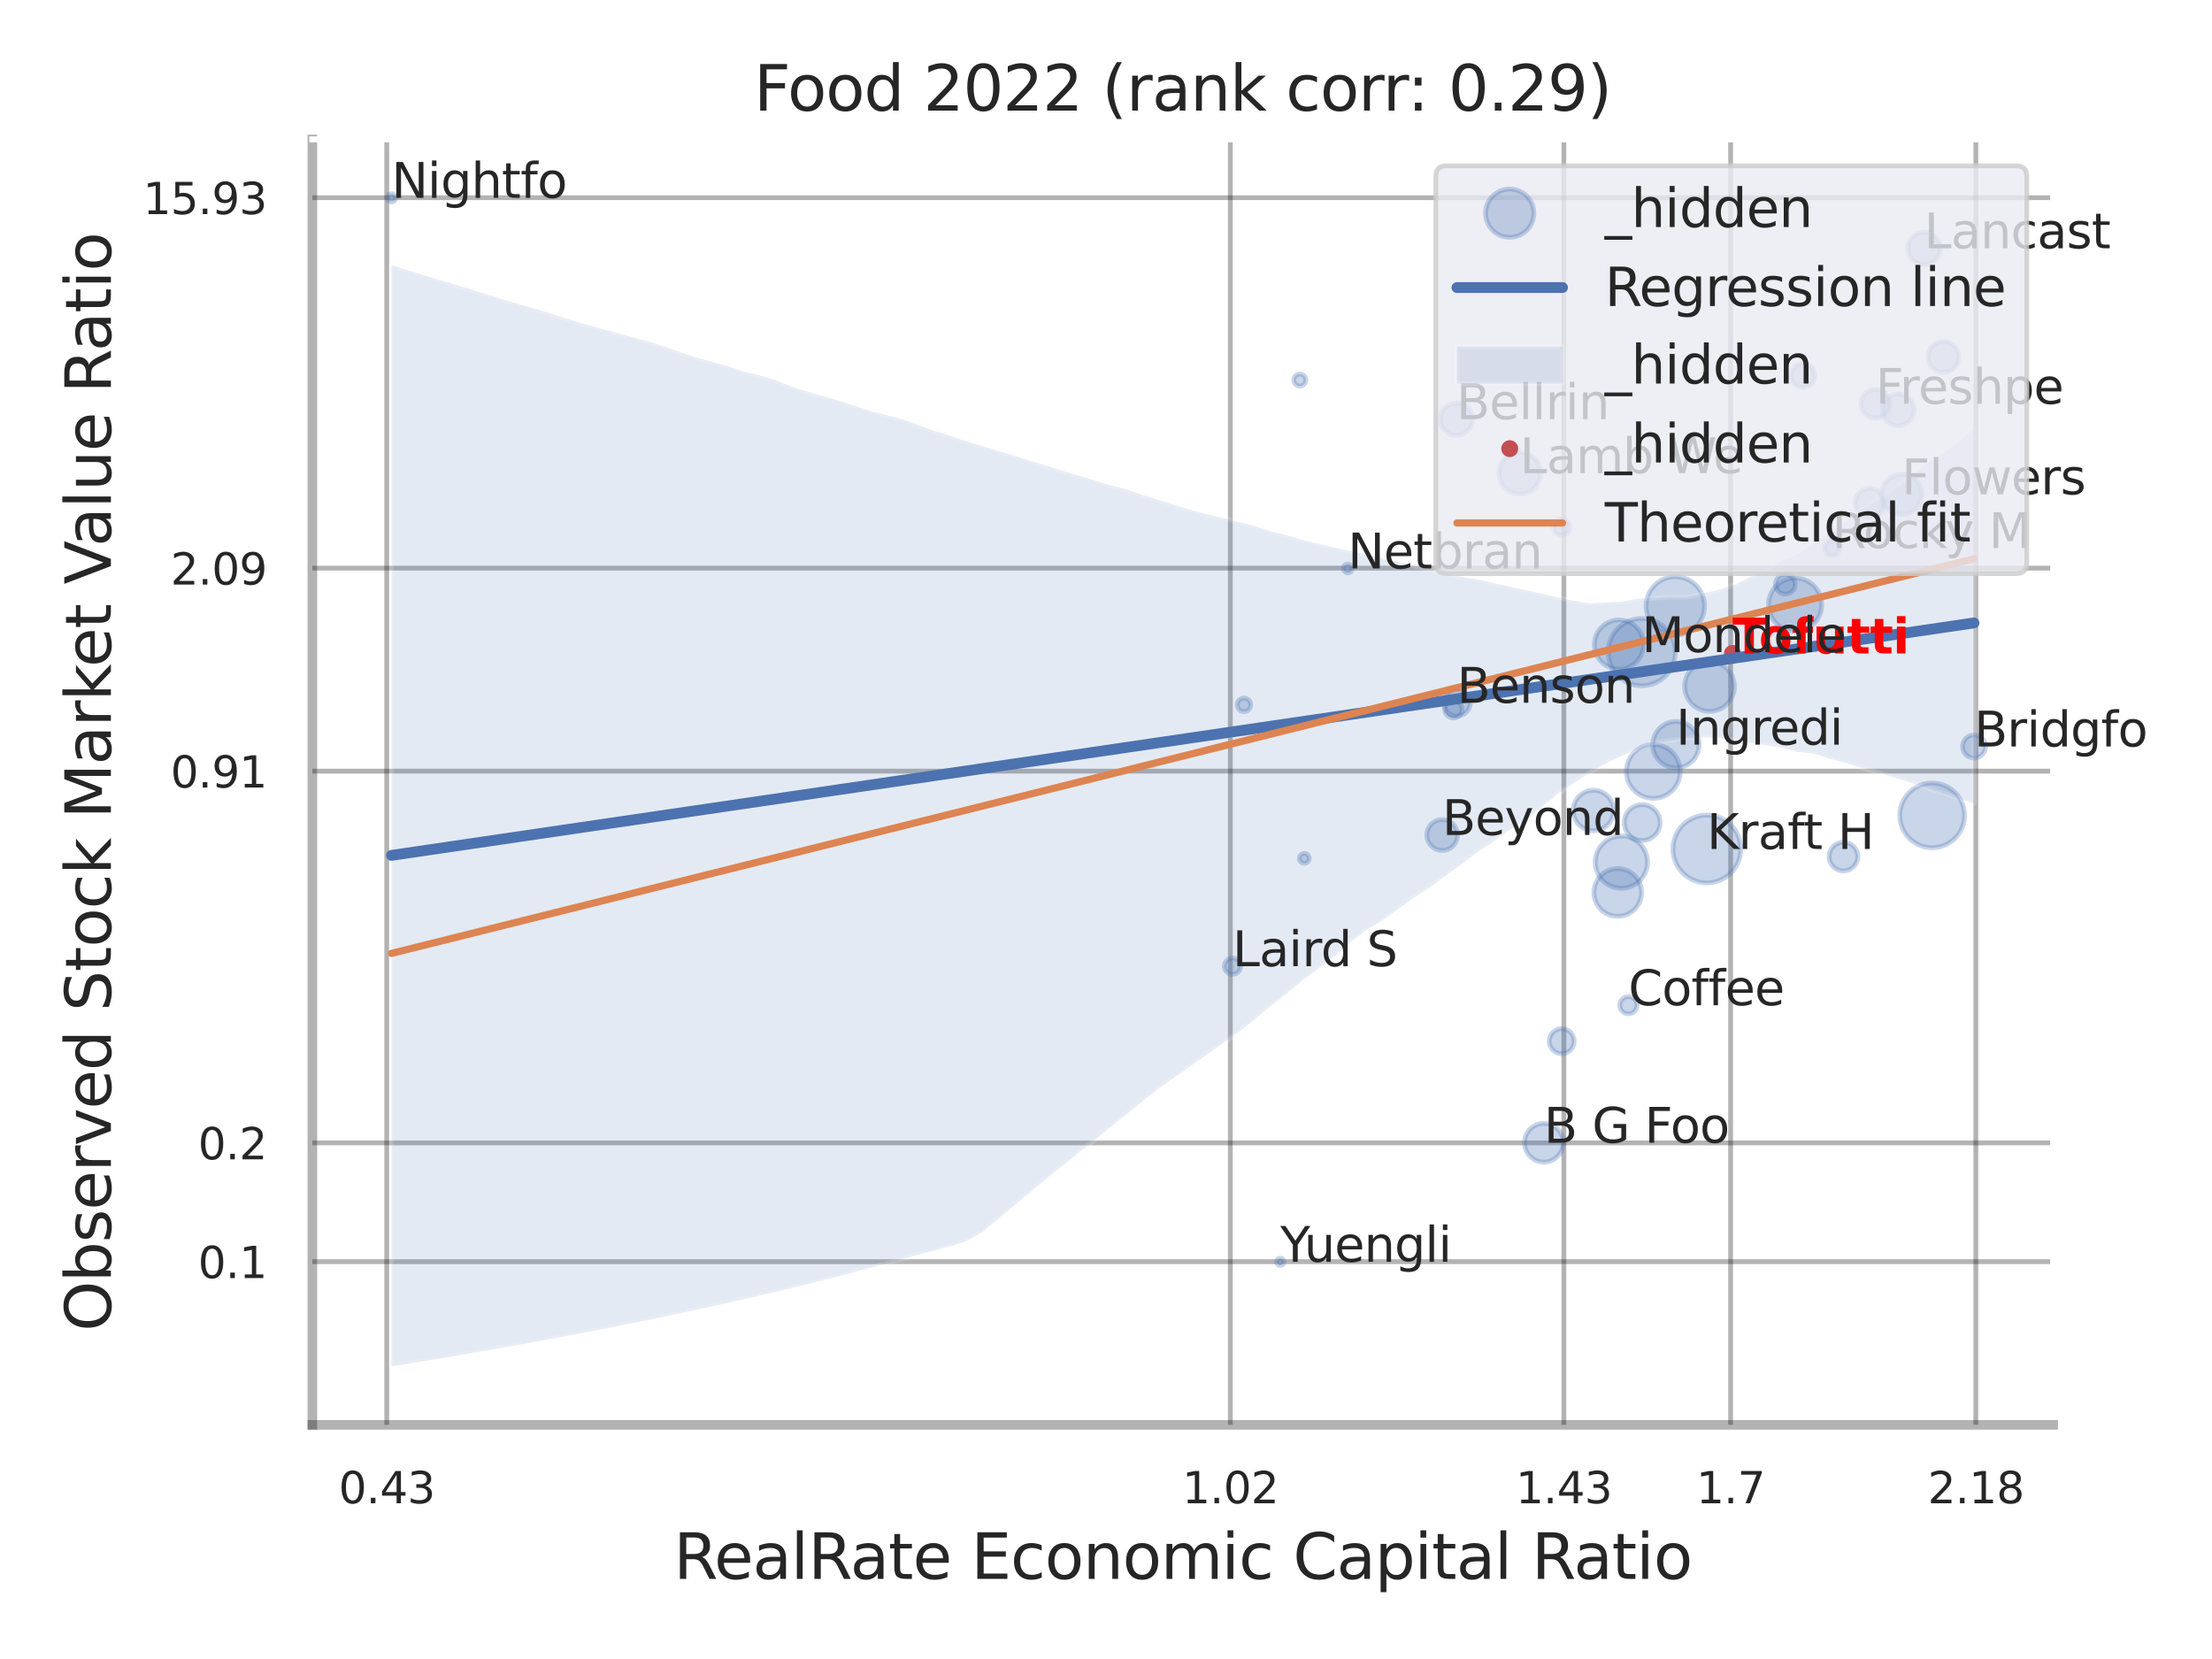 <?xml version="1.0" encoding="utf-8" standalone="no"?>
<!DOCTYPE svg PUBLIC "-//W3C//DTD SVG 1.1//EN"
  "http://www.w3.org/Graphics/SVG/1.1/DTD/svg11.dtd">
<svg xmlns:xlink="http://www.w3.org/1999/xlink" width="460.8pt" height="345.6pt" viewBox="0 0 460.8 345.6" xmlns="http://www.w3.org/2000/svg" version="1.1">
 <defs>
  <style type="text/css">*{stroke-linejoin: round; stroke-linecap: butt}</style>
 </defs>
 <g id="figure_1">
  <g id="patch_1">
   <path d="M 0 345.6 
L 460.8 345.6 
L 460.8 0 
L 0 0 
z
" style="fill: #ffffff"/>
  </g>
  <g id="axes_1">
   <g id="patch_2">
    <path d="M 65.07 296.82 
L 427.713 296.82 
L 427.713 29.04 
L 65.07 29.04 
z
" style="fill: #ffffff"/>
   </g>
   <g id="matplotlib.axis_1">
    <g id="xtick_1">
     <g id="line2d_1">
      <path d="M 80.567 296.82 
L 80.567 29.04 
" clip-path="url(#p1d595c5f60)" style="fill: none; stroke: #000000; stroke-opacity: 0.3; stroke-linecap: round"/>
     </g>
     <g id="text_1">
      <!-- 0.43 -->
      <g style="fill: #262626" transform="translate(70.547 313.159) scale(0.09 -0.09)">
       <defs>
        <path id="DejaVuSans-30" d="M 2034 4250 
Q 1547 4250 1301 3770 
Q 1056 3291 1056 2328 
Q 1056 1369 1301 889 
Q 1547 409 2034 409 
Q 2525 409 2770 889 
Q 3016 1369 3016 2328 
Q 3016 3291 2770 3770 
Q 2525 4250 2034 4250 
z
M 2034 4750 
Q 2819 4750 3233 4129 
Q 3647 3509 3647 2328 
Q 3647 1150 3233 529 
Q 2819 -91 2034 -91 
Q 1250 -91 836 529 
Q 422 1150 422 2328 
Q 422 3509 836 4129 
Q 1250 4750 2034 4750 
z
" transform="scale(0.016)"/>
        <path id="DejaVuSans-2e" d="M 684 794 
L 1344 794 
L 1344 0 
L 684 0 
L 684 794 
z
" transform="scale(0.016)"/>
        <path id="DejaVuSans-34" d="M 2419 4116 
L 825 1625 
L 2419 1625 
L 2419 4116 
z
M 2253 4666 
L 3047 4666 
L 3047 1625 
L 3713 1625 
L 3713 1100 
L 3047 1100 
L 3047 0 
L 2419 0 
L 2419 1100 
L 313 1100 
L 313 1709 
L 2253 4666 
z
" transform="scale(0.016)"/>
        <path id="DejaVuSans-33" d="M 2597 2516 
Q 3050 2419 3304 2112 
Q 3559 1806 3559 1356 
Q 3559 666 3084 287 
Q 2609 -91 1734 -91 
Q 1441 -91 1130 -33 
Q 819 25 488 141 
L 488 750 
Q 750 597 1062 519 
Q 1375 441 1716 441 
Q 2309 441 2620 675 
Q 2931 909 2931 1356 
Q 2931 1769 2642 2001 
Q 2353 2234 1838 2234 
L 1294 2234 
L 1294 2753 
L 1863 2753 
Q 2328 2753 2575 2939 
Q 2822 3125 2822 3475 
Q 2822 3834 2567 4026 
Q 2313 4219 1838 4219 
Q 1578 4219 1281 4162 
Q 984 4106 628 3988 
L 628 4550 
Q 988 4650 1302 4700 
Q 1616 4750 1894 4750 
Q 2613 4750 3031 4423 
Q 3450 4097 3450 3541 
Q 3450 3153 3228 2886 
Q 3006 2619 2597 2516 
z
" transform="scale(0.016)"/>
       </defs>
       <use xlink:href="#DejaVuSans-30"/>
       <use xlink:href="#DejaVuSans-2e" transform="translate(63.623 0)"/>
       <use xlink:href="#DejaVuSans-34" transform="translate(95.41 0)"/>
       <use xlink:href="#DejaVuSans-33" transform="translate(159.033 0)"/>
      </g>
     </g>
    </g>
    <g id="xtick_2">
     <g id="line2d_2">
      <path d="M 256.304 296.82 
L 256.304 29.04 
" clip-path="url(#p1d595c5f60)" style="fill: none; stroke: #000000; stroke-opacity: 0.3; stroke-linecap: round"/>
     </g>
     <g id="text_2">
      <!-- 1.02 -->
      <g style="fill: #262626" transform="translate(246.285 313.159) scale(0.09 -0.09)">
       <defs>
        <path id="DejaVuSans-31" d="M 794 531 
L 1825 531 
L 1825 4091 
L 703 3866 
L 703 4441 
L 1819 4666 
L 2450 4666 
L 2450 531 
L 3481 531 
L 3481 0 
L 794 0 
L 794 531 
z
" transform="scale(0.016)"/>
        <path id="DejaVuSans-32" d="M 1228 531 
L 3431 531 
L 3431 0 
L 469 0 
L 469 531 
Q 828 903 1448 1529 
Q 2069 2156 2228 2338 
Q 2531 2678 2651 2914 
Q 2772 3150 2772 3378 
Q 2772 3750 2511 3984 
Q 2250 4219 1831 4219 
Q 1534 4219 1204 4116 
Q 875 4013 500 3803 
L 500 4441 
Q 881 4594 1212 4672 
Q 1544 4750 1819 4750 
Q 2544 4750 2975 4387 
Q 3406 4025 3406 3419 
Q 3406 3131 3298 2873 
Q 3191 2616 2906 2266 
Q 2828 2175 2409 1742 
Q 1991 1309 1228 531 
z
" transform="scale(0.016)"/>
       </defs>
       <use xlink:href="#DejaVuSans-31"/>
       <use xlink:href="#DejaVuSans-2e" transform="translate(63.623 0)"/>
       <use xlink:href="#DejaVuSans-30" transform="translate(95.41 0)"/>
       <use xlink:href="#DejaVuSans-32" transform="translate(159.033 0)"/>
      </g>
     </g>
    </g>
    <g id="xtick_3">
     <g id="line2d_3">
      <path d="M 325.782 296.82 
L 325.782 29.04 
" clip-path="url(#p1d595c5f60)" style="fill: none; stroke: #000000; stroke-opacity: 0.3; stroke-linecap: round"/>
     </g>
     <g id="text_3">
      <!-- 1.43 -->
      <g style="fill: #262626" transform="translate(315.762 313.159) scale(0.09 -0.09)">
       <use xlink:href="#DejaVuSans-31"/>
       <use xlink:href="#DejaVuSans-2e" transform="translate(63.623 0)"/>
       <use xlink:href="#DejaVuSans-34" transform="translate(95.41 0)"/>
       <use xlink:href="#DejaVuSans-33" transform="translate(159.033 0)"/>
      </g>
     </g>
    </g>
    <g id="xtick_4">
     <g id="line2d_4">
      <path d="M 360.521 296.82 
L 360.521 29.04 
" clip-path="url(#p1d595c5f60)" style="fill: none; stroke: #000000; stroke-opacity: 0.3; stroke-linecap: round"/>
     </g>
     <g id="text_4">
      <!-- 1.7 -->
      <g style="fill: #262626" transform="translate(353.364 313.159) scale(0.09 -0.09)">
       <defs>
        <path id="DejaVuSans-37" d="M 525 4666 
L 3525 4666 
L 3525 4397 
L 1831 0 
L 1172 0 
L 2766 4134 
L 525 4134 
L 525 4666 
z
" transform="scale(0.016)"/>
       </defs>
       <use xlink:href="#DejaVuSans-31"/>
       <use xlink:href="#DejaVuSans-2e" transform="translate(63.623 0)"/>
       <use xlink:href="#DejaVuSans-37" transform="translate(95.41 0)"/>
      </g>
     </g>
    </g>
    <g id="xtick_5">
     <g id="line2d_5">
      <path d="M 411.607 296.82 
L 411.607 29.04 
" clip-path="url(#p1d595c5f60)" style="fill: none; stroke: #000000; stroke-opacity: 0.3; stroke-linecap: round"/>
     </g>
     <g id="text_5">
      <!-- 2.18 -->
      <g style="fill: #262626" transform="translate(401.587 313.159) scale(0.09 -0.09)">
       <defs>
        <path id="DejaVuSans-38" d="M 2034 2216 
Q 1584 2216 1326 1975 
Q 1069 1734 1069 1313 
Q 1069 891 1326 650 
Q 1584 409 2034 409 
Q 2484 409 2743 651 
Q 3003 894 3003 1313 
Q 3003 1734 2745 1975 
Q 2488 2216 2034 2216 
z
M 1403 2484 
Q 997 2584 770 2862 
Q 544 3141 544 3541 
Q 544 4100 942 4425 
Q 1341 4750 2034 4750 
Q 2731 4750 3128 4425 
Q 3525 4100 3525 3541 
Q 3525 3141 3298 2862 
Q 3072 2584 2669 2484 
Q 3125 2378 3379 2068 
Q 3634 1759 3634 1313 
Q 3634 634 3220 271 
Q 2806 -91 2034 -91 
Q 1263 -91 848 271 
Q 434 634 434 1313 
Q 434 1759 690 2068 
Q 947 2378 1403 2484 
z
M 1172 3481 
Q 1172 3119 1398 2916 
Q 1625 2713 2034 2713 
Q 2441 2713 2670 2916 
Q 2900 3119 2900 3481 
Q 2900 3844 2670 4047 
Q 2441 4250 2034 4250 
Q 1625 4250 1398 4047 
Q 1172 3844 1172 3481 
z
" transform="scale(0.016)"/>
       </defs>
       <use xlink:href="#DejaVuSans-32"/>
       <use xlink:href="#DejaVuSans-2e" transform="translate(63.623 0)"/>
       <use xlink:href="#DejaVuSans-31" transform="translate(95.41 0)"/>
       <use xlink:href="#DejaVuSans-38" transform="translate(159.033 0)"/>
      </g>
     </g>
    </g>
    <g id="xtick_6"/>
    <g id="xtick_7"/>
    <g id="xtick_8"/>
    <g id="text_6">
     <!-- RealRate Economic Capital Ratio -->
     <g style="fill: #262626" transform="translate(140.338 328.908) scale(0.13 -0.13)">
      <defs>
       <path id="DejaVuSans-52" d="M 2841 2188 
Q 3044 2119 3236 1894 
Q 3428 1669 3622 1275 
L 4263 0 
L 3584 0 
L 2988 1197 
Q 2756 1666 2539 1819 
Q 2322 1972 1947 1972 
L 1259 1972 
L 1259 0 
L 628 0 
L 628 4666 
L 2053 4666 
Q 2853 4666 3247 4331 
Q 3641 3997 3641 3322 
Q 3641 2881 3436 2590 
Q 3231 2300 2841 2188 
z
M 1259 4147 
L 1259 2491 
L 2053 2491 
Q 2509 2491 2742 2702 
Q 2975 2913 2975 3322 
Q 2975 3731 2742 3939 
Q 2509 4147 2053 4147 
L 1259 4147 
z
" transform="scale(0.016)"/>
       <path id="DejaVuSans-65" d="M 3597 1894 
L 3597 1613 
L 953 1613 
Q 991 1019 1311 708 
Q 1631 397 2203 397 
Q 2534 397 2845 478 
Q 3156 559 3463 722 
L 3463 178 
Q 3153 47 2828 -22 
Q 2503 -91 2169 -91 
Q 1331 -91 842 396 
Q 353 884 353 1716 
Q 353 2575 817 3079 
Q 1281 3584 2069 3584 
Q 2775 3584 3186 3129 
Q 3597 2675 3597 1894 
z
M 3022 2063 
Q 3016 2534 2758 2815 
Q 2500 3097 2075 3097 
Q 1594 3097 1305 2825 
Q 1016 2553 972 2059 
L 3022 2063 
z
" transform="scale(0.016)"/>
       <path id="DejaVuSans-61" d="M 2194 1759 
Q 1497 1759 1228 1600 
Q 959 1441 959 1056 
Q 959 750 1161 570 
Q 1363 391 1709 391 
Q 2188 391 2477 730 
Q 2766 1069 2766 1631 
L 2766 1759 
L 2194 1759 
z
M 3341 1997 
L 3341 0 
L 2766 0 
L 2766 531 
Q 2569 213 2275 61 
Q 1981 -91 1556 -91 
Q 1019 -91 701 211 
Q 384 513 384 1019 
Q 384 1609 779 1909 
Q 1175 2209 1959 2209 
L 2766 2209 
L 2766 2266 
Q 2766 2663 2505 2880 
Q 2244 3097 1772 3097 
Q 1472 3097 1187 3025 
Q 903 2953 641 2809 
L 641 3341 
Q 956 3463 1253 3523 
Q 1550 3584 1831 3584 
Q 2591 3584 2966 3190 
Q 3341 2797 3341 1997 
z
" transform="scale(0.016)"/>
       <path id="DejaVuSans-6c" d="M 603 4863 
L 1178 4863 
L 1178 0 
L 603 0 
L 603 4863 
z
" transform="scale(0.016)"/>
       <path id="DejaVuSans-74" d="M 1172 4494 
L 1172 3500 
L 2356 3500 
L 2356 3053 
L 1172 3053 
L 1172 1153 
Q 1172 725 1289 603 
Q 1406 481 1766 481 
L 2356 481 
L 2356 0 
L 1766 0 
Q 1100 0 847 248 
Q 594 497 594 1153 
L 594 3053 
L 172 3053 
L 172 3500 
L 594 3500 
L 594 4494 
L 1172 4494 
z
" transform="scale(0.016)"/>
       <path id="DejaVuSans-20" transform="scale(0.016)"/>
       <path id="DejaVuSans-45" d="M 628 4666 
L 3578 4666 
L 3578 4134 
L 1259 4134 
L 1259 2753 
L 3481 2753 
L 3481 2222 
L 1259 2222 
L 1259 531 
L 3634 531 
L 3634 0 
L 628 0 
L 628 4666 
z
" transform="scale(0.016)"/>
       <path id="DejaVuSans-63" d="M 3122 3366 
L 3122 2828 
Q 2878 2963 2633 3030 
Q 2388 3097 2138 3097 
Q 1578 3097 1268 2742 
Q 959 2388 959 1747 
Q 959 1106 1268 751 
Q 1578 397 2138 397 
Q 2388 397 2633 464 
Q 2878 531 3122 666 
L 3122 134 
Q 2881 22 2623 -34 
Q 2366 -91 2075 -91 
Q 1284 -91 818 406 
Q 353 903 353 1747 
Q 353 2603 823 3093 
Q 1294 3584 2113 3584 
Q 2378 3584 2631 3529 
Q 2884 3475 3122 3366 
z
" transform="scale(0.016)"/>
       <path id="DejaVuSans-6f" d="M 1959 3097 
Q 1497 3097 1228 2736 
Q 959 2375 959 1747 
Q 959 1119 1226 758 
Q 1494 397 1959 397 
Q 2419 397 2687 759 
Q 2956 1122 2956 1747 
Q 2956 2369 2687 2733 
Q 2419 3097 1959 3097 
z
M 1959 3584 
Q 2709 3584 3137 3096 
Q 3566 2609 3566 1747 
Q 3566 888 3137 398 
Q 2709 -91 1959 -91 
Q 1206 -91 779 398 
Q 353 888 353 1747 
Q 353 2609 779 3096 
Q 1206 3584 1959 3584 
z
" transform="scale(0.016)"/>
       <path id="DejaVuSans-6e" d="M 3513 2113 
L 3513 0 
L 2938 0 
L 2938 2094 
Q 2938 2591 2744 2837 
Q 2550 3084 2163 3084 
Q 1697 3084 1428 2787 
Q 1159 2491 1159 1978 
L 1159 0 
L 581 0 
L 581 3500 
L 1159 3500 
L 1159 2956 
Q 1366 3272 1645 3428 
Q 1925 3584 2291 3584 
Q 2894 3584 3203 3211 
Q 3513 2838 3513 2113 
z
" transform="scale(0.016)"/>
       <path id="DejaVuSans-6d" d="M 3328 2828 
Q 3544 3216 3844 3400 
Q 4144 3584 4550 3584 
Q 5097 3584 5394 3201 
Q 5691 2819 5691 2113 
L 5691 0 
L 5113 0 
L 5113 2094 
Q 5113 2597 4934 2840 
Q 4756 3084 4391 3084 
Q 3944 3084 3684 2787 
Q 3425 2491 3425 1978 
L 3425 0 
L 2847 0 
L 2847 2094 
Q 2847 2600 2669 2842 
Q 2491 3084 2119 3084 
Q 1678 3084 1418 2786 
Q 1159 2488 1159 1978 
L 1159 0 
L 581 0 
L 581 3500 
L 1159 3500 
L 1159 2956 
Q 1356 3278 1631 3431 
Q 1906 3584 2284 3584 
Q 2666 3584 2933 3390 
Q 3200 3197 3328 2828 
z
" transform="scale(0.016)"/>
       <path id="DejaVuSans-69" d="M 603 3500 
L 1178 3500 
L 1178 0 
L 603 0 
L 603 3500 
z
M 603 4863 
L 1178 4863 
L 1178 4134 
L 603 4134 
L 603 4863 
z
" transform="scale(0.016)"/>
       <path id="DejaVuSans-43" d="M 4122 4306 
L 4122 3641 
Q 3803 3938 3442 4084 
Q 3081 4231 2675 4231 
Q 1875 4231 1450 3742 
Q 1025 3253 1025 2328 
Q 1025 1406 1450 917 
Q 1875 428 2675 428 
Q 3081 428 3442 575 
Q 3803 722 4122 1019 
L 4122 359 
Q 3791 134 3420 21 
Q 3050 -91 2638 -91 
Q 1578 -91 968 557 
Q 359 1206 359 2328 
Q 359 3453 968 4101 
Q 1578 4750 2638 4750 
Q 3056 4750 3426 4639 
Q 3797 4528 4122 4306 
z
" transform="scale(0.016)"/>
       <path id="DejaVuSans-70" d="M 1159 525 
L 1159 -1331 
L 581 -1331 
L 581 3500 
L 1159 3500 
L 1159 2969 
Q 1341 3281 1617 3432 
Q 1894 3584 2278 3584 
Q 2916 3584 3314 3078 
Q 3713 2572 3713 1747 
Q 3713 922 3314 415 
Q 2916 -91 2278 -91 
Q 1894 -91 1617 61 
Q 1341 213 1159 525 
z
M 3116 1747 
Q 3116 2381 2855 2742 
Q 2594 3103 2138 3103 
Q 1681 3103 1420 2742 
Q 1159 2381 1159 1747 
Q 1159 1113 1420 752 
Q 1681 391 2138 391 
Q 2594 391 2855 752 
Q 3116 1113 3116 1747 
z
" transform="scale(0.016)"/>
      </defs>
      <use xlink:href="#DejaVuSans-52"/>
      <use xlink:href="#DejaVuSans-65" transform="translate(64.982 0)"/>
      <use xlink:href="#DejaVuSans-61" transform="translate(126.506 0)"/>
      <use xlink:href="#DejaVuSans-6c" transform="translate(187.785 0)"/>
      <use xlink:href="#DejaVuSans-52" transform="translate(215.568 0)"/>
      <use xlink:href="#DejaVuSans-61" transform="translate(282.801 0)"/>
      <use xlink:href="#DejaVuSans-74" transform="translate(344.08 0)"/>
      <use xlink:href="#DejaVuSans-65" transform="translate(383.289 0)"/>
      <use xlink:href="#DejaVuSans-20" transform="translate(444.812 0)"/>
      <use xlink:href="#DejaVuSans-45" transform="translate(476.6 0)"/>
      <use xlink:href="#DejaVuSans-63" transform="translate(539.783 0)"/>
      <use xlink:href="#DejaVuSans-6f" transform="translate(594.764 0)"/>
      <use xlink:href="#DejaVuSans-6e" transform="translate(655.945 0)"/>
      <use xlink:href="#DejaVuSans-6f" transform="translate(719.324 0)"/>
      <use xlink:href="#DejaVuSans-6d" transform="translate(780.506 0)"/>
      <use xlink:href="#DejaVuSans-69" transform="translate(877.918 0)"/>
      <use xlink:href="#DejaVuSans-63" transform="translate(905.701 0)"/>
      <use xlink:href="#DejaVuSans-20" transform="translate(960.682 0)"/>
      <use xlink:href="#DejaVuSans-43" transform="translate(992.469 0)"/>
      <use xlink:href="#DejaVuSans-61" transform="translate(1062.293 0)"/>
      <use xlink:href="#DejaVuSans-70" transform="translate(1123.572 0)"/>
      <use xlink:href="#DejaVuSans-69" transform="translate(1187.049 0)"/>
      <use xlink:href="#DejaVuSans-74" transform="translate(1214.832 0)"/>
      <use xlink:href="#DejaVuSans-61" transform="translate(1254.041 0)"/>
      <use xlink:href="#DejaVuSans-6c" transform="translate(1315.32 0)"/>
      <use xlink:href="#DejaVuSans-20" transform="translate(1343.104 0)"/>
      <use xlink:href="#DejaVuSans-52" transform="translate(1374.891 0)"/>
      <use xlink:href="#DejaVuSans-61" transform="translate(1442.123 0)"/>
      <use xlink:href="#DejaVuSans-74" transform="translate(1503.402 0)"/>
      <use xlink:href="#DejaVuSans-69" transform="translate(1542.611 0)"/>
      <use xlink:href="#DejaVuSans-6f" transform="translate(1570.395 0)"/>
     </g>
    </g>
   </g>
   <g id="matplotlib.axis_2">
    <g id="ytick_1">
     <g id="line2d_6">
      <path d="M 65.07 262.827 
L 427.713 262.827 
" clip-path="url(#p1d595c5f60)" style="fill: none; stroke: #000000; stroke-opacity: 0.3; stroke-linecap: round"/>
     </g>
     <g id="text_7">
      <!-- 0.1 -->
      <g style="fill: #262626" transform="translate(41.257 266.246) scale(0.09 -0.09)">
       <use xlink:href="#DejaVuSans-30"/>
       <use xlink:href="#DejaVuSans-2e" transform="translate(63.623 0)"/>
       <use xlink:href="#DejaVuSans-31" transform="translate(95.41 0)"/>
      </g>
     </g>
    </g>
    <g id="ytick_2">
     <g id="line2d_7">
      <path d="M 65.07 238.088 
L 427.713 238.088 
" clip-path="url(#p1d595c5f60)" style="fill: none; stroke: #000000; stroke-opacity: 0.3; stroke-linecap: round"/>
     </g>
     <g id="text_8">
      <!-- 0.2 -->
      <g style="fill: #262626" transform="translate(41.257 241.508) scale(0.09 -0.09)">
       <use xlink:href="#DejaVuSans-30"/>
       <use xlink:href="#DejaVuSans-2e" transform="translate(63.623 0)"/>
       <use xlink:href="#DejaVuSans-32" transform="translate(95.41 0)"/>
      </g>
     </g>
    </g>
    <g id="ytick_3">
     <g id="line2d_8">
      <path d="M 65.07 160.643 
L 427.713 160.643 
" clip-path="url(#p1d595c5f60)" style="fill: none; stroke: #000000; stroke-opacity: 0.3; stroke-linecap: round"/>
     </g>
     <g id="text_9">
      <!-- 0.91 -->
      <g style="fill: #262626" transform="translate(35.531 164.062) scale(0.09 -0.09)">
       <defs>
        <path id="DejaVuSans-39" d="M 703 97 
L 703 672 
Q 941 559 1184 500 
Q 1428 441 1663 441 
Q 2288 441 2617 861 
Q 2947 1281 2994 2138 
Q 2813 1869 2534 1725 
Q 2256 1581 1919 1581 
Q 1219 1581 811 2004 
Q 403 2428 403 3163 
Q 403 3881 828 4315 
Q 1253 4750 1959 4750 
Q 2769 4750 3195 4129 
Q 3622 3509 3622 2328 
Q 3622 1225 3098 567 
Q 2575 -91 1691 -91 
Q 1453 -91 1209 -44 
Q 966 3 703 97 
z
M 1959 2075 
Q 2384 2075 2632 2365 
Q 2881 2656 2881 3163 
Q 2881 3666 2632 3958 
Q 2384 4250 1959 4250 
Q 1534 4250 1286 3958 
Q 1038 3666 1038 3163 
Q 1038 2656 1286 2365 
Q 1534 2075 1959 2075 
z
" transform="scale(0.016)"/>
       </defs>
       <use xlink:href="#DejaVuSans-30"/>
       <use xlink:href="#DejaVuSans-2e" transform="translate(63.623 0)"/>
       <use xlink:href="#DejaVuSans-39" transform="translate(95.41 0)"/>
       <use xlink:href="#DejaVuSans-31" transform="translate(159.033 0)"/>
      </g>
     </g>
    </g>
    <g id="ytick_4">
     <g id="line2d_9">
      <path d="M 65.07 118.353 
L 427.713 118.353 
" clip-path="url(#p1d595c5f60)" style="fill: none; stroke: #000000; stroke-opacity: 0.3; stroke-linecap: round"/>
     </g>
     <g id="text_10">
      <!-- 2.09 -->
      <g style="fill: #262626" transform="translate(35.531 121.773) scale(0.09 -0.09)">
       <use xlink:href="#DejaVuSans-32"/>
       <use xlink:href="#DejaVuSans-2e" transform="translate(63.623 0)"/>
       <use xlink:href="#DejaVuSans-30" transform="translate(95.41 0)"/>
       <use xlink:href="#DejaVuSans-39" transform="translate(159.033 0)"/>
      </g>
     </g>
    </g>
    <g id="ytick_5">
     <g id="line2d_10">
      <path d="M 65.07 41.182 
L 427.713 41.182 
" clip-path="url(#p1d595c5f60)" style="fill: none; stroke: #000000; stroke-opacity: 0.3; stroke-linecap: round"/>
     </g>
     <g id="text_11">
      <!-- 15.93 -->
      <g style="fill: #262626" transform="translate(29.805 44.602) scale(0.09 -0.09)">
       <defs>
        <path id="DejaVuSans-35" d="M 691 4666 
L 3169 4666 
L 3169 4134 
L 1269 4134 
L 1269 2991 
Q 1406 3038 1543 3061 
Q 1681 3084 1819 3084 
Q 2600 3084 3056 2656 
Q 3513 2228 3513 1497 
Q 3513 744 3044 326 
Q 2575 -91 1722 -91 
Q 1428 -91 1123 -41 
Q 819 9 494 109 
L 494 744 
Q 775 591 1075 516 
Q 1375 441 1709 441 
Q 2250 441 2565 725 
Q 2881 1009 2881 1497 
Q 2881 1984 2565 2268 
Q 2250 2553 1709 2553 
Q 1456 2553 1204 2497 
Q 953 2441 691 2322 
L 691 4666 
z
" transform="scale(0.016)"/>
       </defs>
       <use xlink:href="#DejaVuSans-31"/>
       <use xlink:href="#DejaVuSans-35" transform="translate(63.623 0)"/>
       <use xlink:href="#DejaVuSans-2e" transform="translate(127.246 0)"/>
       <use xlink:href="#DejaVuSans-39" transform="translate(159.033 0)"/>
       <use xlink:href="#DejaVuSans-33" transform="translate(222.656 0)"/>
      </g>
     </g>
    </g>
    <g id="ytick_6"/>
    <g id="ytick_7"/>
    <g id="ytick_8"/>
    <g id="text_12">
     <!-- Observed Stock Market Value Ratio -->
     <g style="fill: #262626" transform="translate(23.101 277.332) rotate(-90) scale(0.13 -0.13)">
      <defs>
       <path id="DejaVuSans-4f" d="M 2522 4238 
Q 1834 4238 1429 3725 
Q 1025 3213 1025 2328 
Q 1025 1447 1429 934 
Q 1834 422 2522 422 
Q 3209 422 3611 934 
Q 4013 1447 4013 2328 
Q 4013 3213 3611 3725 
Q 3209 4238 2522 4238 
z
M 2522 4750 
Q 3503 4750 4090 4092 
Q 4678 3434 4678 2328 
Q 4678 1225 4090 567 
Q 3503 -91 2522 -91 
Q 1538 -91 948 565 
Q 359 1222 359 2328 
Q 359 3434 948 4092 
Q 1538 4750 2522 4750 
z
" transform="scale(0.016)"/>
       <path id="DejaVuSans-62" d="M 3116 1747 
Q 3116 2381 2855 2742 
Q 2594 3103 2138 3103 
Q 1681 3103 1420 2742 
Q 1159 2381 1159 1747 
Q 1159 1113 1420 752 
Q 1681 391 2138 391 
Q 2594 391 2855 752 
Q 3116 1113 3116 1747 
z
M 1159 2969 
Q 1341 3281 1617 3432 
Q 1894 3584 2278 3584 
Q 2916 3584 3314 3078 
Q 3713 2572 3713 1747 
Q 3713 922 3314 415 
Q 2916 -91 2278 -91 
Q 1894 -91 1617 61 
Q 1341 213 1159 525 
L 1159 0 
L 581 0 
L 581 4863 
L 1159 4863 
L 1159 2969 
z
" transform="scale(0.016)"/>
       <path id="DejaVuSans-73" d="M 2834 3397 
L 2834 2853 
Q 2591 2978 2328 3040 
Q 2066 3103 1784 3103 
Q 1356 3103 1142 2972 
Q 928 2841 928 2578 
Q 928 2378 1081 2264 
Q 1234 2150 1697 2047 
L 1894 2003 
Q 2506 1872 2764 1633 
Q 3022 1394 3022 966 
Q 3022 478 2636 193 
Q 2250 -91 1575 -91 
Q 1294 -91 989 -36 
Q 684 19 347 128 
L 347 722 
Q 666 556 975 473 
Q 1284 391 1588 391 
Q 1994 391 2212 530 
Q 2431 669 2431 922 
Q 2431 1156 2273 1281 
Q 2116 1406 1581 1522 
L 1381 1569 
Q 847 1681 609 1914 
Q 372 2147 372 2553 
Q 372 3047 722 3315 
Q 1072 3584 1716 3584 
Q 2034 3584 2315 3537 
Q 2597 3491 2834 3397 
z
" transform="scale(0.016)"/>
       <path id="DejaVuSans-72" d="M 2631 2963 
Q 2534 3019 2420 3045 
Q 2306 3072 2169 3072 
Q 1681 3072 1420 2755 
Q 1159 2438 1159 1844 
L 1159 0 
L 581 0 
L 581 3500 
L 1159 3500 
L 1159 2956 
Q 1341 3275 1631 3429 
Q 1922 3584 2338 3584 
Q 2397 3584 2469 3576 
Q 2541 3569 2628 3553 
L 2631 2963 
z
" transform="scale(0.016)"/>
       <path id="DejaVuSans-76" d="M 191 3500 
L 800 3500 
L 1894 563 
L 2988 3500 
L 3597 3500 
L 2284 0 
L 1503 0 
L 191 3500 
z
" transform="scale(0.016)"/>
       <path id="DejaVuSans-64" d="M 2906 2969 
L 2906 4863 
L 3481 4863 
L 3481 0 
L 2906 0 
L 2906 525 
Q 2725 213 2448 61 
Q 2172 -91 1784 -91 
Q 1150 -91 751 415 
Q 353 922 353 1747 
Q 353 2572 751 3078 
Q 1150 3584 1784 3584 
Q 2172 3584 2448 3432 
Q 2725 3281 2906 2969 
z
M 947 1747 
Q 947 1113 1208 752 
Q 1469 391 1925 391 
Q 2381 391 2643 752 
Q 2906 1113 2906 1747 
Q 2906 2381 2643 2742 
Q 2381 3103 1925 3103 
Q 1469 3103 1208 2742 
Q 947 2381 947 1747 
z
" transform="scale(0.016)"/>
       <path id="DejaVuSans-53" d="M 3425 4513 
L 3425 3897 
Q 3066 4069 2747 4153 
Q 2428 4238 2131 4238 
Q 1616 4238 1336 4038 
Q 1056 3838 1056 3469 
Q 1056 3159 1242 3001 
Q 1428 2844 1947 2747 
L 2328 2669 
Q 3034 2534 3370 2195 
Q 3706 1856 3706 1288 
Q 3706 609 3251 259 
Q 2797 -91 1919 -91 
Q 1588 -91 1214 -16 
Q 841 59 441 206 
L 441 856 
Q 825 641 1194 531 
Q 1563 422 1919 422 
Q 2459 422 2753 634 
Q 3047 847 3047 1241 
Q 3047 1584 2836 1778 
Q 2625 1972 2144 2069 
L 1759 2144 
Q 1053 2284 737 2584 
Q 422 2884 422 3419 
Q 422 4038 858 4394 
Q 1294 4750 2059 4750 
Q 2388 4750 2728 4690 
Q 3069 4631 3425 4513 
z
" transform="scale(0.016)"/>
       <path id="DejaVuSans-6b" d="M 581 4863 
L 1159 4863 
L 1159 1991 
L 2875 3500 
L 3609 3500 
L 1753 1863 
L 3688 0 
L 2938 0 
L 1159 1709 
L 1159 0 
L 581 0 
L 581 4863 
z
" transform="scale(0.016)"/>
       <path id="DejaVuSans-4d" d="M 628 4666 
L 1569 4666 
L 2759 1491 
L 3956 4666 
L 4897 4666 
L 4897 0 
L 4281 0 
L 4281 4097 
L 3078 897 
L 2444 897 
L 1241 4097 
L 1241 0 
L 628 0 
L 628 4666 
z
" transform="scale(0.016)"/>
       <path id="DejaVuSans-56" d="M 1831 0 
L 50 4666 
L 709 4666 
L 2188 738 
L 3669 4666 
L 4325 4666 
L 2547 0 
L 1831 0 
z
" transform="scale(0.016)"/>
       <path id="DejaVuSans-75" d="M 544 1381 
L 544 3500 
L 1119 3500 
L 1119 1403 
Q 1119 906 1312 657 
Q 1506 409 1894 409 
Q 2359 409 2629 706 
Q 2900 1003 2900 1516 
L 2900 3500 
L 3475 3500 
L 3475 0 
L 2900 0 
L 2900 538 
Q 2691 219 2414 64 
Q 2138 -91 1772 -91 
Q 1169 -91 856 284 
Q 544 659 544 1381 
z
M 1991 3584 
L 1991 3584 
z
" transform="scale(0.016)"/>
      </defs>
      <use xlink:href="#DejaVuSans-4f"/>
      <use xlink:href="#DejaVuSans-62" transform="translate(78.711 0)"/>
      <use xlink:href="#DejaVuSans-73" transform="translate(142.188 0)"/>
      <use xlink:href="#DejaVuSans-65" transform="translate(194.287 0)"/>
      <use xlink:href="#DejaVuSans-72" transform="translate(255.811 0)"/>
      <use xlink:href="#DejaVuSans-76" transform="translate(296.924 0)"/>
      <use xlink:href="#DejaVuSans-65" transform="translate(356.104 0)"/>
      <use xlink:href="#DejaVuSans-64" transform="translate(417.627 0)"/>
      <use xlink:href="#DejaVuSans-20" transform="translate(481.104 0)"/>
      <use xlink:href="#DejaVuSans-53" transform="translate(512.891 0)"/>
      <use xlink:href="#DejaVuSans-74" transform="translate(576.367 0)"/>
      <use xlink:href="#DejaVuSans-6f" transform="translate(615.576 0)"/>
      <use xlink:href="#DejaVuSans-63" transform="translate(676.758 0)"/>
      <use xlink:href="#DejaVuSans-6b" transform="translate(731.738 0)"/>
      <use xlink:href="#DejaVuSans-20" transform="translate(789.648 0)"/>
      <use xlink:href="#DejaVuSans-4d" transform="translate(821.436 0)"/>
      <use xlink:href="#DejaVuSans-61" transform="translate(907.715 0)"/>
      <use xlink:href="#DejaVuSans-72" transform="translate(968.994 0)"/>
      <use xlink:href="#DejaVuSans-6b" transform="translate(1010.107 0)"/>
      <use xlink:href="#DejaVuSans-65" transform="translate(1064.393 0)"/>
      <use xlink:href="#DejaVuSans-74" transform="translate(1125.916 0)"/>
      <use xlink:href="#DejaVuSans-20" transform="translate(1165.125 0)"/>
      <use xlink:href="#DejaVuSans-56" transform="translate(1196.912 0)"/>
      <use xlink:href="#DejaVuSans-61" transform="translate(1257.57 0)"/>
      <use xlink:href="#DejaVuSans-6c" transform="translate(1318.85 0)"/>
      <use xlink:href="#DejaVuSans-75" transform="translate(1346.633 0)"/>
      <use xlink:href="#DejaVuSans-65" transform="translate(1410.012 0)"/>
      <use xlink:href="#DejaVuSans-20" transform="translate(1471.535 0)"/>
      <use xlink:href="#DejaVuSans-52" transform="translate(1503.322 0)"/>
      <use xlink:href="#DejaVuSans-61" transform="translate(1570.555 0)"/>
      <use xlink:href="#DejaVuSans-74" transform="translate(1631.834 0)"/>
      <use xlink:href="#DejaVuSans-69" transform="translate(1671.043 0)"/>
      <use xlink:href="#DejaVuSans-6f" transform="translate(1698.826 0)"/>
     </g>
    </g>
   </g>
   <g id="PathCollection_1">
    <path d="M 411.229 157.907 
C 411.865 157.907 412.476 157.654 412.925 157.204 
C 413.375 156.754 413.628 156.144 413.628 155.507 
C 413.628 154.871 413.375 154.261 412.925 153.811 
C 412.476 153.361 411.865 153.108 411.229 153.108 
C 410.593 153.108 409.982 153.361 409.532 153.811 
C 409.083 154.261 408.83 154.871 408.83 155.507 
C 408.83 156.144 409.083 156.754 409.532 157.204 
C 409.982 157.654 410.593 157.907 411.229 157.907 
z
" clip-path="url(#p1d595c5f60)" style="fill: #4c72b0; fill-opacity: 0.3; stroke: #4c72b0; stroke-opacity: 0.3"/>
    <path d="M 337.26 139.396 
C 338.619 139.396 339.922 138.856 340.883 137.895 
C 341.844 136.934 342.384 135.631 342.384 134.272 
C 342.384 132.913 341.844 131.61 340.883 130.649 
C 339.922 129.688 338.619 129.148 337.26 129.148 
C 335.901 129.148 334.597 129.688 333.637 130.649 
C 332.676 131.61 332.136 132.913 332.136 134.272 
C 332.136 135.631 332.676 136.934 333.637 137.895 
C 334.597 138.856 335.901 139.396 337.26 139.396 
z
" clip-path="url(#p1d595c5f60)" style="fill: #4c72b0; fill-opacity: 0.3; stroke: #4c72b0; stroke-opacity: 0.3"/>
    <path d="M 344.416 166.317 
C 345.905 166.317 347.334 165.725 348.387 164.672 
C 349.44 163.619 350.032 162.191 350.032 160.701 
C 350.032 159.212 349.44 157.784 348.387 156.73 
C 347.334 155.677 345.905 155.086 344.416 155.086 
C 342.927 155.086 341.498 155.677 340.445 156.73 
C 339.392 157.784 338.8 159.212 338.8 160.701 
C 338.8 162.191 339.392 163.619 340.445 164.672 
C 341.498 165.725 342.927 166.317 344.416 166.317 
z
" clip-path="url(#p1d595c5f60)" style="fill: #4c72b0; fill-opacity: 0.3; stroke: #4c72b0; stroke-opacity: 0.3"/>
    <path d="M 325.334 219.5 
C 326.025 219.5 326.687 219.225 327.175 218.737 
C 327.664 218.249 327.938 217.586 327.938 216.896 
C 327.938 216.205 327.664 215.543 327.175 215.055 
C 326.687 214.566 326.025 214.292 325.334 214.292 
C 324.644 214.292 323.981 214.566 323.493 215.055 
C 323.005 215.543 322.73 216.205 322.73 216.896 
C 322.73 217.586 323.005 218.249 323.493 218.737 
C 323.981 219.225 324.644 219.5 325.334 219.5 
z
" clip-path="url(#p1d595c5f60)" style="fill: #4c72b0; fill-opacity: 0.3; stroke: #4c72b0; stroke-opacity: 0.3"/>
    <path d="M 349.002 132.323 
C 350.618 132.323 352.169 131.68 353.312 130.537 
C 354.455 129.394 355.097 127.844 355.097 126.227 
C 355.097 124.611 354.455 123.06 353.312 121.917 
C 352.169 120.774 350.618 120.132 349.002 120.132 
C 347.385 120.132 345.835 120.774 344.692 121.917 
C 343.549 123.06 342.906 124.611 342.906 126.227 
C 342.906 127.844 343.549 129.394 344.692 130.537 
C 345.835 131.68 347.385 132.323 349.002 132.323 
z
" clip-path="url(#p1d595c5f60)" style="fill: #4c72b0; fill-opacity: 0.3; stroke: #4c72b0; stroke-opacity: 0.3"/>
    <path d="M 373.956 131.502 
C 375.426 131.502 376.836 130.918 377.876 129.879 
C 378.915 128.839 379.499 127.429 379.499 125.959 
C 379.499 124.489 378.915 123.079 377.876 122.04 
C 376.836 121.001 375.426 120.417 373.956 120.417 
C 372.486 120.417 371.076 121.001 370.037 122.04 
C 368.998 123.079 368.414 124.489 368.414 125.959 
C 368.414 127.429 368.998 128.839 370.037 129.879 
C 371.076 130.918 372.486 131.502 373.956 131.502 
z
" clip-path="url(#p1d595c5f60)" style="fill: #4c72b0; fill-opacity: 0.3; stroke: #4c72b0; stroke-opacity: 0.3"/>
    <path d="M 400.838 55.093 
C 401.732 55.093 402.589 54.738 403.221 54.106 
C 403.853 53.474 404.208 52.617 404.208 51.723 
C 404.208 50.829 403.853 49.972 403.221 49.34 
C 402.589 48.708 401.732 48.353 400.838 48.353 
C 399.944 48.353 399.087 48.708 398.455 49.34 
C 397.823 49.972 397.468 50.829 397.468 51.723 
C 397.468 52.617 397.823 53.474 398.455 54.106 
C 399.087 54.738 399.944 55.093 400.838 55.093 
z
" clip-path="url(#p1d595c5f60)" style="fill: #4c72b0; fill-opacity: 0.3; stroke: #4c72b0; stroke-opacity: 0.3"/>
    <path d="M 356.125 148.186 
C 357.502 148.186 358.823 147.639 359.797 146.665 
C 360.771 145.691 361.318 144.37 361.318 142.993 
C 361.318 141.615 360.771 140.294 359.797 139.321 
C 358.823 138.347 357.502 137.799 356.125 137.799 
C 354.748 137.799 353.427 138.347 352.453 139.321 
C 351.479 140.294 350.932 141.615 350.932 142.993 
C 350.932 144.37 351.479 145.691 352.453 146.665 
C 353.427 147.639 354.748 148.186 356.125 148.186 
z
" clip-path="url(#p1d595c5f60)" style="fill: #4c72b0; fill-opacity: 0.3; stroke: #4c72b0; stroke-opacity: 0.3"/>
    <path d="M 389.491 107.759 
C 390.288 107.759 391.052 107.442 391.616 106.879 
C 392.18 106.315 392.497 105.55 392.497 104.753 
C 392.497 103.956 392.18 103.191 391.616 102.628 
C 391.052 102.064 390.288 101.747 389.491 101.747 
C 388.693 101.747 387.929 102.064 387.365 102.628 
C 386.801 103.191 386.485 103.956 386.485 104.753 
C 386.485 105.55 386.801 106.315 387.365 106.879 
C 387.929 107.442 388.693 107.759 389.491 107.759 
z
" clip-path="url(#p1d595c5f60)" style="fill: #4c72b0; fill-opacity: 0.3; stroke: #4c72b0; stroke-opacity: 0.3"/>
    <path d="M 402.503 176.601 
C 404.292 176.601 406.008 175.891 407.273 174.626 
C 408.538 173.361 409.249 171.645 409.249 169.856 
C 409.249 168.067 408.538 166.351 407.273 165.086 
C 406.008 163.821 404.292 163.11 402.503 163.11 
C 400.714 163.11 398.998 163.821 397.733 165.086 
C 396.469 166.351 395.758 168.067 395.758 169.856 
C 395.758 171.645 396.469 173.361 397.733 174.626 
C 398.998 175.891 400.714 176.601 402.503 176.601 
z
" clip-path="url(#p1d595c5f60)" style="fill: #4c72b0; fill-opacity: 0.3; stroke: #4c72b0; stroke-opacity: 0.3"/>
    <path d="M 360.905 137.391 
C 361.24 137.391 361.561 137.258 361.798 137.021 
C 362.034 136.785 362.167 136.464 362.167 136.129 
C 362.167 135.794 362.034 135.473 361.798 135.236 
C 361.561 134.999 361.24 134.866 360.905 134.866 
C 360.57 134.866 360.249 134.999 360.012 135.236 
C 359.775 135.473 359.642 135.794 359.642 136.129 
C 359.642 136.464 359.775 136.785 360.012 137.021 
C 360.249 137.258 360.57 137.391 360.905 137.391 
z
" clip-path="url(#p1d595c5f60)" style="fill: #4c72b0; fill-opacity: 0.3; stroke: #4c72b0; stroke-opacity: 0.3"/>
    <path d="M 395.417 88.697 
C 396.293 88.697 397.134 88.349 397.754 87.729 
C 398.374 87.109 398.723 86.268 398.723 85.392 
C 398.723 84.515 398.374 83.674 397.754 83.054 
C 397.134 82.434 396.293 82.086 395.417 82.086 
C 394.54 82.086 393.699 82.434 393.079 83.054 
C 392.459 83.674 392.111 84.515 392.111 85.392 
C 392.111 86.268 392.459 87.109 393.079 87.729 
C 393.699 88.349 394.54 88.697 395.417 88.697 
z
" clip-path="url(#p1d595c5f60)" style="fill: #4c72b0; fill-opacity: 0.3; stroke: #4c72b0; stroke-opacity: 0.3"/>
    <path d="M 337.761 185.049 
C 339.206 185.049 340.593 184.475 341.615 183.453 
C 342.637 182.431 343.211 181.044 343.211 179.599 
C 343.211 178.153 342.637 176.767 341.615 175.744 
C 340.593 174.722 339.206 174.148 337.761 174.148 
C 336.315 174.148 334.929 174.722 333.906 175.744 
C 332.884 176.767 332.31 178.153 332.31 179.599 
C 332.31 181.044 332.884 182.431 333.906 183.453 
C 334.929 184.475 336.315 185.049 337.761 185.049 
z
" clip-path="url(#p1d595c5f60)" style="fill: #4c72b0; fill-opacity: 0.3; stroke: #4c72b0; stroke-opacity: 0.3"/>
    <path d="M 371.921 123.763 
C 372.463 123.763 372.983 123.548 373.367 123.164 
C 373.75 122.781 373.966 122.26 373.966 121.718 
C 373.966 121.176 373.75 120.656 373.367 120.272 
C 372.983 119.889 372.463 119.673 371.921 119.673 
C 371.379 119.673 370.859 119.889 370.475 120.272 
C 370.092 120.656 369.876 121.176 369.876 121.718 
C 369.876 122.26 370.092 122.781 370.475 123.164 
C 370.859 123.548 371.379 123.763 371.921 123.763 
z
" clip-path="url(#p1d595c5f60)" style="fill: #4c72b0; fill-opacity: 0.3; stroke: #4c72b0; stroke-opacity: 0.3"/>
    <path d="M 384.026 181.422 
C 384.818 181.422 385.578 181.108 386.138 180.548 
C 386.697 179.988 387.012 179.229 387.012 178.437 
C 387.012 177.645 386.697 176.886 386.138 176.326 
C 385.578 175.766 384.818 175.451 384.026 175.451 
C 383.235 175.451 382.475 175.766 381.915 176.326 
C 381.356 176.886 381.041 177.645 381.041 178.437 
C 381.041 179.229 381.356 179.988 381.915 180.548 
C 382.475 181.108 383.235 181.422 384.026 181.422 
z
" clip-path="url(#p1d595c5f60)" style="fill: #4c72b0; fill-opacity: 0.3; stroke: #4c72b0; stroke-opacity: 0.3"/>
    <path d="M 404.841 77.558 
C 405.691 77.558 406.507 77.22 407.108 76.619 
C 407.709 76.018 408.047 75.202 408.047 74.352 
C 408.047 73.502 407.709 72.686 407.108 72.085 
C 406.507 71.484 405.691 71.146 404.841 71.146 
C 403.991 71.146 403.175 71.484 402.574 72.085 
C 401.973 72.686 401.635 73.502 401.635 74.352 
C 401.635 75.202 401.973 76.018 402.574 76.619 
C 403.175 77.22 403.991 77.558 404.841 77.558 
z
" clip-path="url(#p1d595c5f60)" style="fill: #4c72b0; fill-opacity: 0.3; stroke: #4c72b0; stroke-opacity: 0.3"/>
    <path d="M 342.095 175.097 
C 343.087 175.097 344.039 174.703 344.741 174.001 
C 345.442 173.299 345.837 172.348 345.837 171.355 
C 345.837 170.363 345.442 169.411 344.741 168.709 
C 344.039 168.007 343.087 167.613 342.095 167.613 
C 341.102 167.613 340.15 168.007 339.449 168.709 
C 338.747 169.411 338.353 170.363 338.353 171.355 
C 338.353 172.348 338.747 173.299 339.449 174.001 
C 340.15 174.703 341.102 175.097 342.095 175.097 
z
" clip-path="url(#p1d595c5f60)" style="fill: #4c72b0; fill-opacity: 0.3; stroke: #4c72b0; stroke-opacity: 0.3"/>
    <path d="M 339.224 211.208 
C 339.701 211.208 340.159 211.018 340.496 210.681 
C 340.834 210.343 341.023 209.885 341.023 209.408 
C 341.023 208.931 340.834 208.473 340.496 208.135 
C 340.159 207.798 339.701 207.608 339.224 207.608 
C 338.746 207.608 338.288 207.798 337.951 208.135 
C 337.613 208.473 337.424 208.931 337.424 209.408 
C 337.424 209.885 337.613 210.343 337.951 210.681 
C 338.288 211.018 338.746 211.208 339.224 211.208 
z
" clip-path="url(#p1d595c5f60)" style="fill: #4c72b0; fill-opacity: 0.3; stroke: #4c72b0; stroke-opacity: 0.3"/>
    <path d="M 349.132 159.957 
C 350.413 159.957 351.642 159.448 352.548 158.543 
C 353.454 157.637 353.962 156.408 353.962 155.127 
C 353.962 153.846 353.454 152.618 352.548 151.712 
C 351.642 150.806 350.413 150.297 349.132 150.297 
C 347.851 150.297 346.623 150.806 345.717 151.712 
C 344.811 152.618 344.302 153.846 344.302 155.127 
C 344.302 156.408 344.811 157.637 345.717 158.543 
C 346.623 159.448 347.851 159.957 349.132 159.957 
z
" clip-path="url(#p1d595c5f60)" style="fill: #4c72b0; fill-opacity: 0.3; stroke: #4c72b0; stroke-opacity: 0.3"/>
    <path d="M 342.011 142.853 
C 343.869 142.853 345.651 142.115 346.965 140.801 
C 348.279 139.487 349.017 137.705 349.017 135.846 
C 349.017 133.988 348.279 132.206 346.965 130.892 
C 345.651 129.578 343.869 128.84 342.011 128.84 
C 340.153 128.84 338.37 129.578 337.057 130.892 
C 335.743 132.206 335.004 133.988 335.004 135.846 
C 335.004 137.705 335.743 139.487 337.057 140.801 
C 338.37 142.115 340.153 142.853 342.011 142.853 
z
" clip-path="url(#p1d595c5f60)" style="fill: #4c72b0; fill-opacity: 0.3; stroke: #4c72b0; stroke-opacity: 0.3"/>
    <path d="M 302.772 149.567 
C 303.251 149.567 303.71 149.377 304.048 149.039 
C 304.387 148.7 304.577 148.241 304.577 147.763 
C 304.577 147.284 304.387 146.825 304.048 146.487 
C 303.71 146.149 303.251 145.958 302.772 145.958 
C 302.294 145.958 301.835 146.149 301.497 146.487 
C 301.158 146.825 300.968 147.284 300.968 147.763 
C 300.968 148.241 301.158 148.7 301.497 149.039 
C 301.835 149.377 302.294 149.567 302.772 149.567 
z
" clip-path="url(#p1d595c5f60)" style="fill: #4c72b0; fill-opacity: 0.3; stroke: #4c72b0; stroke-opacity: 0.3"/>
    <path d="M 396.138 107.159 
C 397.247 107.159 398.31 106.719 399.094 105.935 
C 399.877 105.151 400.318 104.088 400.318 102.979 
C 400.318 101.871 399.877 100.808 399.094 100.024 
C 398.31 99.24 397.247 98.8 396.138 98.8 
C 395.03 98.8 393.966 99.24 393.182 100.024 
C 392.399 100.808 391.958 101.871 391.958 102.979 
C 391.958 104.088 392.399 105.151 393.182 105.935 
C 393.966 106.719 395.03 107.159 396.138 107.159 
z
" clip-path="url(#p1d595c5f60)" style="fill: #4c72b0; fill-opacity: 0.3; stroke: #4c72b0; stroke-opacity: 0.3"/>
    <path d="M 321.621 242.088 
C 322.692 242.088 323.72 241.663 324.477 240.905 
C 325.234 240.148 325.66 239.121 325.66 238.05 
C 325.66 236.978 325.234 235.951 324.477 235.194 
C 323.72 234.436 322.692 234.011 321.621 234.011 
C 320.55 234.011 319.523 234.436 318.765 235.194 
C 318.008 235.951 317.583 236.978 317.583 238.05 
C 317.583 239.121 318.008 240.148 318.765 240.905 
C 319.523 241.663 320.55 242.088 321.621 242.088 
z
" clip-path="url(#p1d595c5f60)" style="fill: #4c72b0; fill-opacity: 0.3; stroke: #4c72b0; stroke-opacity: 0.3"/>
    <path d="M 331.947 173.06 
C 333.065 173.06 334.138 172.615 334.929 171.824 
C 335.72 171.034 336.164 169.961 336.164 168.842 
C 336.164 167.724 335.72 166.651 334.929 165.86 
C 334.138 165.069 333.065 164.625 331.947 164.625 
C 330.828 164.625 329.756 165.069 328.965 165.86 
C 328.174 166.651 327.73 167.724 327.73 168.842 
C 327.73 169.961 328.174 171.034 328.965 171.824 
C 329.756 172.615 330.828 173.06 331.947 173.06 
z
" clip-path="url(#p1d595c5f60)" style="fill: #4c72b0; fill-opacity: 0.3; stroke: #4c72b0; stroke-opacity: 0.3"/>
    <path d="M 270.774 80.422 
C 271.106 80.422 271.425 80.29 271.66 80.055 
C 271.895 79.82 272.027 79.501 272.027 79.168 
C 272.027 78.836 271.895 78.517 271.66 78.282 
C 271.425 78.047 271.106 77.915 270.774 77.915 
C 270.442 77.915 270.123 78.047 269.888 78.282 
C 269.653 78.517 269.521 78.836 269.521 79.168 
C 269.521 79.501 269.653 79.82 269.888 80.055 
C 270.123 80.29 270.442 80.422 270.774 80.422 
z
" clip-path="url(#p1d595c5f60)" style="fill: #4c72b0; fill-opacity: 0.3; stroke: #4c72b0; stroke-opacity: 0.3"/>
    <path d="M 325.32 111.516 
C 325.77 111.516 326.201 111.338 326.519 111.02 
C 326.837 110.701 327.016 110.27 327.016 109.82 
C 327.016 109.37 326.837 108.939 326.519 108.621 
C 326.201 108.303 325.77 108.124 325.32 108.124 
C 324.87 108.124 324.439 108.303 324.12 108.621 
C 323.802 108.939 323.624 109.37 323.624 109.82 
C 323.624 110.27 323.802 110.701 324.12 111.02 
C 324.439 111.338 324.87 111.516 325.32 111.516 
z
" clip-path="url(#p1d595c5f60)" style="fill: #4c72b0; fill-opacity: 0.3; stroke: #4c72b0; stroke-opacity: 0.3"/>
    <path d="M 337.004 190.894 
C 338.324 190.894 339.59 190.37 340.523 189.437 
C 341.456 188.504 341.98 187.238 341.98 185.918 
C 341.98 184.599 341.456 183.333 340.523 182.4 
C 339.59 181.467 338.324 180.943 337.004 180.943 
C 335.685 180.943 334.419 181.467 333.486 182.4 
C 332.553 183.333 332.029 184.599 332.029 185.918 
C 332.029 187.238 332.553 188.504 333.486 189.437 
C 334.419 190.37 335.685 190.894 337.004 190.894 
z
" clip-path="url(#p1d595c5f60)" style="fill: #4c72b0; fill-opacity: 0.3; stroke: #4c72b0; stroke-opacity: 0.3"/>
    <path d="M 271.712 179.848 
C 271.986 179.848 272.249 179.739 272.443 179.545 
C 272.637 179.352 272.746 179.089 272.746 178.814 
C 272.746 178.54 272.637 178.277 272.443 178.083 
C 272.249 177.89 271.986 177.781 271.712 177.781 
C 271.438 177.781 271.175 177.89 270.981 178.083 
C 270.787 178.277 270.678 178.54 270.678 178.814 
C 270.678 179.089 270.787 179.352 270.981 179.545 
C 271.175 179.739 271.438 179.848 271.712 179.848 
z
" clip-path="url(#p1d595c5f60)" style="fill: #4c72b0; fill-opacity: 0.3; stroke: #4c72b0; stroke-opacity: 0.3"/>
    <path d="M 375.575 80.718 
C 376.235 80.718 376.868 80.456 377.335 79.989 
C 377.802 79.522 378.064 78.889 378.064 78.228 
C 378.064 77.568 377.802 76.935 377.335 76.468 
C 376.868 76.001 376.235 75.739 375.575 75.739 
C 374.914 75.739 374.281 76.001 373.814 76.468 
C 373.348 76.935 373.085 77.568 373.085 78.228 
C 373.085 78.889 373.348 79.522 373.814 79.989 
C 374.281 80.456 374.914 80.718 375.575 80.718 
z
" clip-path="url(#p1d595c5f60)" style="fill: #4c72b0; fill-opacity: 0.3; stroke: #4c72b0; stroke-opacity: 0.3"/>
    <path d="M 81.554 42.069 
C 81.781 42.069 81.999 41.979 82.16 41.818 
C 82.321 41.657 82.411 41.439 82.411 41.212 
C 82.411 40.984 82.321 40.766 82.16 40.605 
C 81.999 40.445 81.781 40.354 81.554 40.354 
C 81.326 40.354 81.108 40.445 80.947 40.605 
C 80.787 40.766 80.696 40.984 80.696 41.212 
C 80.696 41.439 80.787 41.657 80.947 41.818 
C 81.108 41.979 81.326 42.069 81.554 42.069 
z
" clip-path="url(#p1d595c5f60)" style="fill: #4c72b0; fill-opacity: 0.3; stroke: #4c72b0; stroke-opacity: 0.3"/>
    <path d="M 390.707 87.105 
C 391.498 87.105 392.258 86.791 392.817 86.231 
C 393.377 85.671 393.692 84.912 393.692 84.12 
C 393.692 83.328 393.377 82.569 392.817 82.009 
C 392.258 81.449 391.498 81.135 390.707 81.135 
C 389.915 81.135 389.155 81.449 388.596 82.009 
C 388.036 82.569 387.721 83.328 387.721 84.12 
C 387.721 84.912 388.036 85.671 388.596 86.231 
C 389.155 86.791 389.915 87.105 390.707 87.105 
z
" clip-path="url(#p1d595c5f60)" style="fill: #4c72b0; fill-opacity: 0.3; stroke: #4c72b0; stroke-opacity: 0.3"/>
    <path d="M 381.658 115.719 
C 382.068 115.719 382.462 115.556 382.752 115.266 
C 383.042 114.976 383.205 114.583 383.205 114.173 
C 383.205 113.763 383.042 113.369 382.752 113.079 
C 382.462 112.789 382.068 112.626 381.658 112.626 
C 381.248 112.626 380.855 112.789 380.565 113.079 
C 380.275 113.369 380.112 113.763 380.112 114.173 
C 380.112 114.583 380.275 114.976 380.565 115.266 
C 380.855 115.556 381.248 115.719 381.658 115.719 
z
" clip-path="url(#p1d595c5f60)" style="fill: #4c72b0; fill-opacity: 0.3; stroke: #4c72b0; stroke-opacity: 0.3"/>
    <path d="M 266.707 263.608 
C 266.908 263.608 267.1 263.529 267.241 263.387 
C 267.383 263.246 267.462 263.054 267.462 262.854 
C 267.462 262.654 267.383 262.462 267.241 262.32 
C 267.1 262.178 266.908 262.099 266.707 262.099 
C 266.507 262.099 266.315 262.178 266.174 262.32 
C 266.032 262.462 265.953 262.654 265.953 262.854 
C 265.953 263.054 266.032 263.246 266.174 263.387 
C 266.315 263.529 266.507 263.608 266.707 263.608 
z
" clip-path="url(#p1d595c5f60)" style="fill: #4c72b0; fill-opacity: 0.3; stroke: #4c72b0; stroke-opacity: 0.3"/>
    <path d="M 355.567 183.929 
C 357.442 183.929 359.241 183.184 360.567 181.858 
C 361.893 180.532 362.638 178.734 362.638 176.858 
C 362.638 174.983 361.893 173.184 360.567 171.858 
C 359.241 170.532 357.442 169.787 355.567 169.787 
C 353.692 169.787 351.893 170.532 350.567 171.858 
C 349.241 173.184 348.496 174.983 348.496 176.858 
C 348.496 178.734 349.241 180.532 350.567 181.858 
C 351.893 183.184 353.692 183.929 355.567 183.929 
z
" clip-path="url(#p1d595c5f60)" style="fill: #4c72b0; fill-opacity: 0.3; stroke: #4c72b0; stroke-opacity: 0.3"/>
    <path d="M 256.758 202.979 
C 257.21 202.979 257.643 202.8 257.963 202.48 
C 258.282 202.16 258.462 201.727 258.462 201.275 
C 258.462 200.823 258.282 200.39 257.963 200.07 
C 257.643 199.751 257.21 199.571 256.758 199.571 
C 256.306 199.571 255.872 199.751 255.553 200.07 
C 255.233 200.39 255.054 200.823 255.054 201.275 
C 255.054 201.727 255.233 202.16 255.553 202.48 
C 255.872 202.8 256.306 202.979 256.758 202.979 
z
" clip-path="url(#p1d595c5f60)" style="fill: #4c72b0; fill-opacity: 0.3; stroke: #4c72b0; stroke-opacity: 0.3"/>
    <path d="M 300.439 177.15 
C 301.289 177.15 302.105 176.812 302.707 176.21 
C 303.308 175.609 303.646 174.793 303.646 173.942 
C 303.646 173.092 303.308 172.276 302.707 171.675 
C 302.105 171.073 301.289 170.735 300.439 170.735 
C 299.588 170.735 298.772 171.073 298.171 171.675 
C 297.57 172.276 297.232 173.092 297.232 173.942 
C 297.232 174.793 297.57 175.609 298.171 176.21 
C 298.772 176.812 299.588 177.15 300.439 177.15 
z
" clip-path="url(#p1d595c5f60)" style="fill: #4c72b0; fill-opacity: 0.3; stroke: #4c72b0; stroke-opacity: 0.3"/>
    <path d="M 316.596 102.901 
C 317.746 102.901 318.849 102.444 319.662 101.632 
C 320.475 100.819 320.932 99.716 320.932 98.566 
C 320.932 97.416 320.475 96.314 319.662 95.501 
C 318.849 94.688 317.746 94.231 316.596 94.231 
C 315.447 94.231 314.344 94.688 313.531 95.501 
C 312.718 96.314 312.261 97.416 312.261 98.566 
C 312.261 99.716 312.718 100.819 313.531 101.632 
C 314.344 102.444 315.447 102.901 316.596 102.901 
z
" clip-path="url(#p1d595c5f60)" style="fill: #4c72b0; fill-opacity: 0.3; stroke: #4c72b0; stroke-opacity: 0.3"/>
    <path d="M 280.768 119.343 
C 281.014 119.343 281.249 119.245 281.422 119.072 
C 281.596 118.899 281.693 118.663 281.693 118.418 
C 281.693 118.173 281.596 117.938 281.422 117.764 
C 281.249 117.591 281.014 117.493 280.768 117.493 
C 280.523 117.493 280.288 117.591 280.115 117.764 
C 279.941 117.938 279.844 118.173 279.844 118.418 
C 279.844 118.663 279.941 118.899 280.115 119.072 
C 280.288 119.245 280.523 119.343 280.768 119.343 
z
" clip-path="url(#p1d595c5f60)" style="fill: #4c72b0; fill-opacity: 0.3; stroke: #4c72b0; stroke-opacity: 0.3"/>
    <path d="M 259.149 148.24 
C 259.522 148.24 259.881 148.091 260.145 147.827 
C 260.409 147.563 260.557 147.205 260.557 146.831 
C 260.557 146.457 260.409 146.099 260.145 145.835 
C 259.881 145.571 259.522 145.422 259.149 145.422 
C 258.775 145.422 258.417 145.571 258.153 145.835 
C 257.888 146.099 257.74 146.457 257.74 146.831 
C 257.74 147.205 257.888 147.563 258.153 147.827 
C 258.417 148.091 258.775 148.24 259.149 148.24 
z
" clip-path="url(#p1d595c5f60)" style="fill: #4c72b0; fill-opacity: 0.3; stroke: #4c72b0; stroke-opacity: 0.3"/>
    <path d="M 303.396 90.68 
C 304.286 90.68 305.141 90.326 305.77 89.696 
C 306.4 89.067 306.754 88.212 306.754 87.322 
C 306.754 86.431 306.4 85.577 305.77 84.947 
C 305.141 84.317 304.286 83.963 303.396 83.963 
C 302.505 83.963 301.651 84.317 301.021 84.947 
C 300.391 85.577 300.037 86.431 300.037 87.322 
C 300.037 88.212 300.391 89.067 301.021 89.696 
C 301.651 90.326 302.505 90.68 303.396 90.68 
z
" clip-path="url(#p1d595c5f60)" style="fill: #4c72b0; fill-opacity: 0.3; stroke: #4c72b0; stroke-opacity: 0.3"/>
    <path d="M 303.51 149.171 
C 304.245 149.171 304.95 148.879 305.47 148.36 
C 305.99 147.84 306.282 147.135 306.282 146.4 
C 306.282 145.665 305.99 144.96 305.47 144.44 
C 304.95 143.92 304.245 143.628 303.51 143.628 
C 302.775 143.628 302.07 143.92 301.55 144.44 
C 301.031 144.96 300.739 145.665 300.739 146.4 
C 300.739 147.135 301.031 147.84 301.55 148.36 
C 302.07 148.879 302.775 149.171 303.51 149.171 
z
" clip-path="url(#p1d595c5f60)" style="fill: #4c72b0; fill-opacity: 0.3; stroke: #4c72b0; stroke-opacity: 0.3"/>
   </g>
   <g id="FillBetweenPolyCollection_1">
    <defs>
     <path id="m4b7dd3b678" d="M 81.554 -290.37 
L 81.554 -60.952 
L 84.884 -61.491 
L 88.214 -62.037 
L 91.544 -62.591 
L 94.874 -63.153 
L 98.204 -63.722 
L 101.534 -64.3 
L 104.864 -64.887 
L 108.194 -65.482 
L 111.524 -66.086 
L 114.854 -66.7 
L 118.184 -67.323 
L 121.514 -67.956 
L 124.844 -68.599 
L 128.174 -69.253 
L 131.505 -69.918 
L 134.835 -70.594 
L 138.165 -71.282 
L 141.495 -71.982 
L 144.825 -72.694 
L 148.155 -73.42 
L 151.485 -74.158 
L 154.815 -74.912 
L 158.145 -75.681 
L 161.475 -76.465 
L 164.805 -77.264 
L 168.135 -78.08 
L 171.465 -78.913 
L 174.795 -79.764 
L 178.125 -80.634 
L 181.455 -81.522 
L 184.785 -82.431 
L 188.115 -83.362 
L 191.445 -84.284 
L 194.776 -85.132 
L 198.106 -86.03 
L 201.436 -87.092 
L 204.766 -89.019 
L 208.096 -91.81 
L 211.426 -94.601 
L 214.756 -97.393 
L 218.086 -100.141 
L 221.416 -102.811 
L 224.746 -105.493 
L 228.076 -108.174 
L 231.406 -110.855 
L 234.736 -113.536 
L 238.066 -116.217 
L 241.396 -118.848 
L 244.726 -121.198 
L 248.056 -123.549 
L 251.386 -125.9 
L 254.716 -128.25 
L 258.047 -130.601 
L 261.377 -133.234 
L 264.707 -136.032 
L 268.037 -138.64 
L 271.367 -141.414 
L 274.697 -143.896 
L 278.027 -146.426 
L 281.357 -149.359 
L 284.687 -151.863 
L 288.017 -153.916 
L 291.347 -156.308 
L 294.677 -158.726 
L 298.007 -160.839 
L 301.337 -163.307 
L 304.667 -165.71 
L 307.997 -168.238 
L 311.327 -170.433 
L 314.657 -172.821 
L 317.987 -174.746 
L 321.318 -177.567 
L 324.648 -180.32 
L 327.978 -182.542 
L 331.308 -184.731 
L 334.638 -186.661 
L 337.968 -188.168 
L 341.298 -189.583 
L 344.628 -190.816 
L 347.958 -191.314 
L 351.288 -191.82 
L 354.618 -191.992 
L 357.948 -191.882 
L 361.278 -191.415 
L 364.608 -190.88 
L 367.938 -190.34 
L 371.268 -189.799 
L 374.598 -188.923 
L 377.928 -188.617 
L 381.258 -187.503 
L 384.589 -186.628 
L 387.919 -185.637 
L 391.249 -184.666 
L 394.579 -183.595 
L 397.909 -182.604 
L 401.239 -181.502 
L 404.569 -180.399 
L 407.899 -179.297 
L 411.229 -178.207 
L 411.229 -256.272 
L 411.229 -256.272 
L 407.899 -253.366 
L 404.569 -251.057 
L 401.239 -248.846 
L 397.909 -246.137 
L 394.579 -243.729 
L 391.249 -241.501 
L 387.919 -239.442 
L 384.589 -236.955 
L 381.258 -234.63 
L 377.928 -232.406 
L 374.598 -230.152 
L 371.268 -228.891 
L 367.938 -226.522 
L 364.608 -225.425 
L 361.278 -223.757 
L 357.948 -222.761 
L 354.618 -221.895 
L 351.288 -221.161 
L 347.958 -221.204 
L 344.628 -220.99 
L 341.298 -220.919 
L 337.968 -220.249 
L 334.638 -220.102 
L 331.308 -219.906 
L 327.978 -220.42 
L 324.648 -221.104 
L 321.318 -221.886 
L 317.987 -222.626 
L 314.657 -223.363 
L 311.327 -224.104 
L 307.997 -224.863 
L 304.667 -225.376 
L 301.337 -226.069 
L 298.007 -226.921 
L 294.677 -227.702 
L 291.347 -228.456 
L 288.017 -229.269 
L 284.687 -230.062 
L 281.357 -230.79 
L 278.027 -231.489 
L 274.697 -232.313 
L 271.367 -233.104 
L 268.037 -234.103 
L 264.707 -234.933 
L 261.377 -236.011 
L 258.047 -236.855 
L 254.716 -237.709 
L 251.386 -238.466 
L 248.056 -239.364 
L 244.726 -240.384 
L 241.396 -241.446 
L 238.066 -242.473 
L 234.736 -243.629 
L 231.406 -244.477 
L 228.076 -245.488 
L 224.746 -246.504 
L 221.416 -247.527 
L 218.086 -248.55 
L 214.756 -249.574 
L 211.426 -250.597 
L 208.096 -251.617 
L 204.766 -252.634 
L 201.436 -253.65 
L 198.106 -254.765 
L 194.776 -255.797 
L 191.445 -256.993 
L 188.115 -258.182 
L 184.785 -259.108 
L 181.455 -259.965 
L 178.125 -261.029 
L 174.795 -262.111 
L 171.465 -263.074 
L 168.135 -264.029 
L 164.805 -265.114 
L 161.475 -266.443 
L 158.145 -267.426 
L 154.815 -268.22 
L 151.485 -269.344 
L 148.155 -270.272 
L 144.825 -271.194 
L 141.495 -272.324 
L 138.165 -273.497 
L 134.835 -274.513 
L 131.505 -275.42 
L 128.174 -276.327 
L 124.844 -277.234 
L 121.514 -278.141 
L 118.184 -279.172 
L 114.854 -280.255 
L 111.524 -281.269 
L 108.194 -282.208 
L 104.864 -283.168 
L 101.534 -284.25 
L 98.204 -285.27 
L 94.874 -286.289 
L 91.544 -287.304 
L 88.214 -288.286 
L 84.884 -289.327 
L 81.554 -290.37 
z
" style="stroke: #ffffff; stroke-opacity: 0.15"/>
    </defs>
    <g clip-path="url(#p1d595c5f60)">
     <use xlink:href="#m4b7dd3b678" x="0" y="345.6" style="fill: #4c72b0; fill-opacity: 0.15; stroke: #ffffff; stroke-opacity: 0.15"/>
    </g>
   </g>
   <g id="PathCollection_2">
    <defs>
     <path id="m24582b9617" d="M 0 1.263 
C 0.335 1.263 0.656 1.13 0.893 0.893 
C 1.13 0.656 1.263 0.335 1.263 0 
C 1.263 -0.335 1.13 -0.656 0.893 -0.893 
C 0.656 -1.13 0.335 -1.263 0 -1.263 
C -0.335 -1.263 -0.656 -1.13 -0.893 -0.893 
C -1.13 -0.656 -1.263 -0.335 -1.263 0 
C -1.263 0.335 -1.13 0.656 -0.893 0.893 
C -0.656 1.13 -0.335 1.263 0 1.263 
z
" style="stroke: #c44e52"/>
    </defs>
    <g clip-path="url(#p1d595c5f60)">
     <use xlink:href="#m24582b9617" x="360.905" y="136.129" style="fill: #c44e52; stroke: #c44e52"/>
    </g>
   </g>
   <g id="line2d_11">
    <path d="M 81.554 178.192 
L 84.884 177.702 
L 88.214 177.213 
L 91.544 176.724 
L 94.874 176.235 
L 98.204 175.746 
L 101.534 175.257 
L 104.864 174.768 
L 108.194 174.278 
L 111.524 173.789 
L 114.854 173.3 
L 118.184 172.811 
L 121.514 172.322 
L 124.844 171.833 
L 128.174 171.344 
L 131.505 170.854 
L 134.835 170.365 
L 138.165 169.876 
L 141.495 169.387 
L 144.825 168.898 
L 148.155 168.409 
L 151.485 167.919 
L 154.815 167.43 
L 158.145 166.941 
L 161.475 166.452 
L 164.805 165.963 
L 168.135 165.474 
L 171.465 164.985 
L 174.795 164.495 
L 178.125 164.006 
L 181.455 163.517 
L 184.785 163.028 
L 188.115 162.539 
L 191.445 162.05 
L 194.776 161.561 
L 198.106 161.071 
L 201.436 160.582 
L 204.766 160.093 
L 208.096 159.604 
L 211.426 159.115 
L 214.756 158.626 
L 218.086 158.137 
L 221.416 157.647 
L 224.746 157.158 
L 228.076 156.669 
L 231.406 156.18 
L 234.736 155.691 
L 238.066 155.202 
L 241.396 154.713 
L 244.726 154.223 
L 248.056 153.734 
L 251.386 153.245 
L 254.716 152.756 
L 258.047 152.267 
L 261.377 151.778 
L 264.707 151.289 
L 268.037 150.799 
L 271.367 150.31 
L 274.697 149.821 
L 278.027 149.332 
L 281.357 148.843 
L 284.687 148.354 
L 288.017 147.865 
L 291.347 147.375 
L 294.677 146.886 
L 298.007 146.397 
L 301.337 145.908 
L 304.667 145.419 
L 307.997 144.93 
L 311.327 144.44 
L 314.657 143.951 
L 317.987 143.462 
L 321.318 142.973 
L 324.648 142.484 
L 327.978 141.995 
L 331.308 141.506 
L 334.638 141.016 
L 337.968 140.527 
L 341.298 140.038 
L 344.628 139.549 
L 347.958 139.06 
L 351.288 138.571 
L 354.618 138.082 
L 357.948 137.592 
L 361.278 137.103 
L 364.608 136.614 
L 367.938 136.125 
L 371.268 135.636 
L 374.598 135.147 
L 377.928 134.658 
L 381.258 134.168 
L 384.589 133.679 
L 387.919 133.19 
L 391.249 132.701 
L 394.579 132.212 
L 397.909 131.723 
L 401.239 131.234 
L 404.569 130.744 
L 407.899 130.255 
L 411.229 129.766 
" clip-path="url(#p1d595c5f60)" style="fill: none; stroke: #4c72b0; stroke-width: 2.25; stroke-linecap: round"/>
   </g>
   <g id="line2d_12">
    <path d="M 411.229 116.41 
L 337.26 134.853 
L 344.416 133.069 
L 325.334 137.826 
L 349.002 131.925 
L 373.956 125.703 
L 400.838 119 
L 356.125 130.149 
L 389.491 121.83 
L 402.503 118.585 
L 360.905 128.957 
L 395.417 120.352 
L 337.761 134.728 
L 371.921 126.211 
L 384.026 123.192 
L 404.841 118.002 
L 342.095 133.647 
L 339.224 134.363 
L 349.132 131.893 
L 342.011 133.668 
L 302.772 143.452 
L 396.138 120.172 
L 321.621 138.752 
L 331.947 136.178 
L 270.774 151.43 
L 325.32 137.83 
L 337.004 134.917 
L 271.712 151.196 
L 375.575 125.3 
L 81.554 198.61 
L 390.707 121.527 
L 381.658 123.783 
L 266.707 152.444 
L 355.567 130.288 
L 256.758 154.925 
L 300.439 144.034 
L 316.596 140.005 
L 280.768 148.938 
L 259.149 154.329 
L 303.396 143.296 
L 303.51 143.268 
" clip-path="url(#p1d595c5f60)" style="fill: none; stroke: #dd8452; stroke-width: 1.5; stroke-linecap: round"/>
   </g>
   <g id="patch_3">
    <path d="M 65.07 296.82 
L 65.07 29.04 
" style="fill: none; opacity: 0.3; stroke: #000000; stroke-width: 2; stroke-linejoin: miter; stroke-linecap: square"/>
   </g>
   <g id="patch_4">
    <path d="M 427.713 296.82 
L 427.713 29.04 
" style="fill: none; stroke: #ffffff; stroke-width: 1.25; stroke-linejoin: miter; stroke-linecap: square"/>
   </g>
   <g id="patch_5">
    <path d="M 65.07 296.82 
L 427.713 296.82 
" style="fill: none; opacity: 0.3; stroke: #000000; stroke-width: 2; stroke-linejoin: miter; stroke-linecap: square"/>
   </g>
   <g id="patch_6">
    <path d="M 65.07 29.04 
L 427.713 29.04 
" style="fill: none; stroke: #ffffff; stroke-width: 1.25; stroke-linejoin: miter; stroke-linecap: square"/>
   </g>
   <g id="text_13">
    <!-- Bridgfo -->
    <g style="fill: #262626" transform="translate(411.229 155.507) scale(0.1 -0.1)">
     <defs>
      <path id="DejaVuSans-42" d="M 1259 2228 
L 1259 519 
L 2272 519 
Q 2781 519 3026 730 
Q 3272 941 3272 1375 
Q 3272 1813 3026 2020 
Q 2781 2228 2272 2228 
L 1259 2228 
z
M 1259 4147 
L 1259 2741 
L 2194 2741 
Q 2656 2741 2882 2914 
Q 3109 3088 3109 3444 
Q 3109 3797 2882 3972 
Q 2656 4147 2194 4147 
L 1259 4147 
z
M 628 4666 
L 2241 4666 
Q 2963 4666 3353 4366 
Q 3744 4066 3744 3513 
Q 3744 3084 3544 2831 
Q 3344 2578 2956 2516 
Q 3422 2416 3680 2098 
Q 3938 1781 3938 1306 
Q 3938 681 3513 340 
Q 3088 0 2303 0 
L 628 0 
L 628 4666 
z
" transform="scale(0.016)"/>
      <path id="DejaVuSans-67" d="M 2906 1791 
Q 2906 2416 2648 2759 
Q 2391 3103 1925 3103 
Q 1463 3103 1205 2759 
Q 947 2416 947 1791 
Q 947 1169 1205 825 
Q 1463 481 1925 481 
Q 2391 481 2648 825 
Q 2906 1169 2906 1791 
z
M 3481 434 
Q 3481 -459 3084 -895 
Q 2688 -1331 1869 -1331 
Q 1566 -1331 1297 -1286 
Q 1028 -1241 775 -1147 
L 775 -588 
Q 1028 -725 1275 -790 
Q 1522 -856 1778 -856 
Q 2344 -856 2625 -561 
Q 2906 -266 2906 331 
L 2906 616 
Q 2728 306 2450 153 
Q 2172 0 1784 0 
Q 1141 0 747 490 
Q 353 981 353 1791 
Q 353 2603 747 3093 
Q 1141 3584 1784 3584 
Q 2172 3584 2450 3431 
Q 2728 3278 2906 2969 
L 2906 3500 
L 3481 3500 
L 3481 434 
z
" transform="scale(0.016)"/>
      <path id="DejaVuSans-66" d="M 2375 4863 
L 2375 4384 
L 1825 4384 
Q 1516 4384 1395 4259 
Q 1275 4134 1275 3809 
L 1275 3500 
L 2222 3500 
L 2222 3053 
L 1275 3053 
L 1275 0 
L 697 0 
L 697 3053 
L 147 3053 
L 147 3500 
L 697 3500 
L 697 3744 
Q 697 4328 969 4595 
Q 1241 4863 1831 4863 
L 2375 4863 
z
" transform="scale(0.016)"/>
     </defs>
     <use xlink:href="#DejaVuSans-42"/>
     <use xlink:href="#DejaVuSans-72" transform="translate(68.604 0)"/>
     <use xlink:href="#DejaVuSans-69" transform="translate(109.717 0)"/>
     <use xlink:href="#DejaVuSans-64" transform="translate(137.5 0)"/>
     <use xlink:href="#DejaVuSans-67" transform="translate(200.977 0)"/>
     <use xlink:href="#DejaVuSans-66" transform="translate(264.453 0)"/>
     <use xlink:href="#DejaVuSans-6f" transform="translate(299.658 0)"/>
    </g>
   </g>
   <g id="text_14">
    <!-- Lancast -->
    <g style="fill: #262626" transform="translate(400.838 51.723) scale(0.1 -0.1)">
     <defs>
      <path id="DejaVuSans-4c" d="M 628 4666 
L 1259 4666 
L 1259 531 
L 3531 531 
L 3531 0 
L 628 0 
L 628 4666 
z
" transform="scale(0.016)"/>
     </defs>
     <use xlink:href="#DejaVuSans-4c"/>
     <use xlink:href="#DejaVuSans-61" transform="translate(55.713 0)"/>
     <use xlink:href="#DejaVuSans-6e" transform="translate(116.992 0)"/>
     <use xlink:href="#DejaVuSans-63" transform="translate(180.371 0)"/>
     <use xlink:href="#DejaVuSans-61" transform="translate(235.352 0)"/>
     <use xlink:href="#DejaVuSans-73" transform="translate(296.631 0)"/>
     <use xlink:href="#DejaVuSans-74" transform="translate(348.73 0)"/>
    </g>
   </g>
   <g id="text_15">
    <!-- Tofutti -->
    <g style="fill: #ff0000" transform="translate(360.905 136.129) scale(0.1 -0.1)">
     <defs>
      <path id="DejaVuSans-Bold-54" d="M 31 4666 
L 4331 4666 
L 4331 3756 
L 2784 3756 
L 2784 0 
L 1581 0 
L 1581 3756 
L 31 3756 
L 31 4666 
z
" transform="scale(0.016)"/>
      <path id="DejaVuSans-Bold-6f" d="M 2203 2784 
Q 1831 2784 1636 2517 
Q 1441 2250 1441 1747 
Q 1441 1244 1636 976 
Q 1831 709 2203 709 
Q 2569 709 2762 976 
Q 2956 1244 2956 1747 
Q 2956 2250 2762 2517 
Q 2569 2784 2203 2784 
z
M 2203 3584 
Q 3106 3584 3614 3096 
Q 4122 2609 4122 1747 
Q 4122 884 3614 396 
Q 3106 -91 2203 -91 
Q 1297 -91 786 396 
Q 275 884 275 1747 
Q 275 2609 786 3096 
Q 1297 3584 2203 3584 
z
" transform="scale(0.016)"/>
      <path id="DejaVuSans-Bold-66" d="M 2841 4863 
L 2841 4128 
L 2222 4128 
Q 1984 4128 1890 4042 
Q 1797 3956 1797 3744 
L 1797 3500 
L 2753 3500 
L 2753 2700 
L 1797 2700 
L 1797 0 
L 678 0 
L 678 2700 
L 122 2700 
L 122 3500 
L 678 3500 
L 678 3744 
Q 678 4316 997 4589 
Q 1316 4863 1984 4863 
L 2841 4863 
z
" transform="scale(0.016)"/>
      <path id="DejaVuSans-Bold-75" d="M 500 1363 
L 500 3500 
L 1625 3500 
L 1625 3150 
Q 1625 2866 1622 2436 
Q 1619 2006 1619 1863 
Q 1619 1441 1641 1255 
Q 1663 1069 1716 984 
Q 1784 875 1895 815 
Q 2006 756 2150 756 
Q 2500 756 2700 1025 
Q 2900 1294 2900 1772 
L 2900 3500 
L 4019 3500 
L 4019 0 
L 2900 0 
L 2900 506 
Q 2647 200 2364 54 
Q 2081 -91 1741 -91 
Q 1134 -91 817 281 
Q 500 653 500 1363 
z
" transform="scale(0.016)"/>
      <path id="DejaVuSans-Bold-74" d="M 1759 4494 
L 1759 3500 
L 2913 3500 
L 2913 2700 
L 1759 2700 
L 1759 1216 
Q 1759 972 1856 886 
Q 1953 800 2241 800 
L 2816 800 
L 2816 0 
L 1856 0 
Q 1194 0 917 276 
Q 641 553 641 1216 
L 641 2700 
L 84 2700 
L 84 3500 
L 641 3500 
L 641 4494 
L 1759 4494 
z
" transform="scale(0.016)"/>
      <path id="DejaVuSans-Bold-69" d="M 538 3500 
L 1656 3500 
L 1656 0 
L 538 0 
L 538 3500 
z
M 538 4863 
L 1656 4863 
L 1656 3950 
L 538 3950 
L 538 4863 
z
" transform="scale(0.016)"/>
     </defs>
     <use xlink:href="#DejaVuSans-Bold-54"/>
     <use xlink:href="#DejaVuSans-Bold-6f" transform="translate(54.963 0)"/>
     <use xlink:href="#DejaVuSans-Bold-66" transform="translate(123.664 0)"/>
     <use xlink:href="#DejaVuSans-Bold-75" transform="translate(167.17 0)"/>
     <use xlink:href="#DejaVuSans-Bold-74" transform="translate(238.361 0)"/>
     <use xlink:href="#DejaVuSans-Bold-74" transform="translate(286.164 0)"/>
     <use xlink:href="#DejaVuSans-Bold-69" transform="translate(333.967 0)"/>
    </g>
   </g>
   <g id="text_16">
    <!-- Coffee  -->
    <g style="fill: #262626" transform="translate(339.224 209.408) scale(0.1 -0.1)">
     <use xlink:href="#DejaVuSans-43"/>
     <use xlink:href="#DejaVuSans-6f" transform="translate(69.824 0)"/>
     <use xlink:href="#DejaVuSans-66" transform="translate(131.006 0)"/>
     <use xlink:href="#DejaVuSans-66" transform="translate(166.211 0)"/>
     <use xlink:href="#DejaVuSans-65" transform="translate(201.416 0)"/>
     <use xlink:href="#DejaVuSans-65" transform="translate(262.939 0)"/>
     <use xlink:href="#DejaVuSans-20" transform="translate(324.463 0)"/>
    </g>
   </g>
   <g id="text_17">
    <!-- Ingredi -->
    <g style="fill: #262626" transform="translate(349.132 155.127) scale(0.1 -0.1)">
     <defs>
      <path id="DejaVuSans-49" d="M 628 4666 
L 1259 4666 
L 1259 0 
L 628 0 
L 628 4666 
z
" transform="scale(0.016)"/>
     </defs>
     <use xlink:href="#DejaVuSans-49"/>
     <use xlink:href="#DejaVuSans-6e" transform="translate(29.492 0)"/>
     <use xlink:href="#DejaVuSans-67" transform="translate(92.871 0)"/>
     <use xlink:href="#DejaVuSans-72" transform="translate(156.348 0)"/>
     <use xlink:href="#DejaVuSans-65" transform="translate(195.211 0)"/>
     <use xlink:href="#DejaVuSans-64" transform="translate(256.734 0)"/>
     <use xlink:href="#DejaVuSans-69" transform="translate(320.211 0)"/>
    </g>
   </g>
   <g id="text_18">
    <!-- Mondele -->
    <g style="fill: #262626" transform="translate(342.011 135.846) scale(0.1 -0.1)">
     <use xlink:href="#DejaVuSans-4d"/>
     <use xlink:href="#DejaVuSans-6f" transform="translate(86.279 0)"/>
     <use xlink:href="#DejaVuSans-6e" transform="translate(147.461 0)"/>
     <use xlink:href="#DejaVuSans-64" transform="translate(210.84 0)"/>
     <use xlink:href="#DejaVuSans-65" transform="translate(274.316 0)"/>
     <use xlink:href="#DejaVuSans-6c" transform="translate(335.84 0)"/>
     <use xlink:href="#DejaVuSans-65" transform="translate(363.623 0)"/>
    </g>
   </g>
   <g id="text_19">
    <!-- Flowers -->
    <g style="fill: #262626" transform="translate(396.138 102.979) scale(0.1 -0.1)">
     <defs>
      <path id="DejaVuSans-46" d="M 628 4666 
L 3309 4666 
L 3309 4134 
L 1259 4134 
L 1259 2759 
L 3109 2759 
L 3109 2228 
L 1259 2228 
L 1259 0 
L 628 0 
L 628 4666 
z
" transform="scale(0.016)"/>
      <path id="DejaVuSans-77" d="M 269 3500 
L 844 3500 
L 1563 769 
L 2278 3500 
L 2956 3500 
L 3675 769 
L 4391 3500 
L 4966 3500 
L 4050 0 
L 3372 0 
L 2619 2869 
L 1863 0 
L 1184 0 
L 269 3500 
z
" transform="scale(0.016)"/>
     </defs>
     <use xlink:href="#DejaVuSans-46"/>
     <use xlink:href="#DejaVuSans-6c" transform="translate(57.52 0)"/>
     <use xlink:href="#DejaVuSans-6f" transform="translate(85.303 0)"/>
     <use xlink:href="#DejaVuSans-77" transform="translate(146.484 0)"/>
     <use xlink:href="#DejaVuSans-65" transform="translate(228.271 0)"/>
     <use xlink:href="#DejaVuSans-72" transform="translate(289.795 0)"/>
     <use xlink:href="#DejaVuSans-73" transform="translate(330.908 0)"/>
    </g>
   </g>
   <g id="text_20">
    <!-- B G Foo -->
    <g style="fill: #262626" transform="translate(321.621 238.05) scale(0.1 -0.1)">
     <defs>
      <path id="DejaVuSans-47" d="M 3809 666 
L 3809 1919 
L 2778 1919 
L 2778 2438 
L 4434 2438 
L 4434 434 
Q 4069 175 3628 42 
Q 3188 -91 2688 -91 
Q 1594 -91 976 548 
Q 359 1188 359 2328 
Q 359 3472 976 4111 
Q 1594 4750 2688 4750 
Q 3144 4750 3555 4637 
Q 3966 4525 4313 4306 
L 4313 3634 
Q 3963 3931 3569 4081 
Q 3175 4231 2741 4231 
Q 1884 4231 1454 3753 
Q 1025 3275 1025 2328 
Q 1025 1384 1454 906 
Q 1884 428 2741 428 
Q 3075 428 3337 486 
Q 3600 544 3809 666 
z
" transform="scale(0.016)"/>
     </defs>
     <use xlink:href="#DejaVuSans-42"/>
     <use xlink:href="#DejaVuSans-20" transform="translate(68.604 0)"/>
     <use xlink:href="#DejaVuSans-47" transform="translate(100.391 0)"/>
     <use xlink:href="#DejaVuSans-20" transform="translate(177.881 0)"/>
     <use xlink:href="#DejaVuSans-46" transform="translate(209.668 0)"/>
     <use xlink:href="#DejaVuSans-6f" transform="translate(263.562 0)"/>
     <use xlink:href="#DejaVuSans-6f" transform="translate(324.744 0)"/>
    </g>
   </g>
   <g id="text_21">
    <!-- Nightfo -->
    <g style="fill: #262626" transform="translate(81.554 41.212) scale(0.1 -0.1)">
     <defs>
      <path id="DejaVuSans-4e" d="M 628 4666 
L 1478 4666 
L 3547 763 
L 3547 4666 
L 4159 4666 
L 4159 0 
L 3309 0 
L 1241 3903 
L 1241 0 
L 628 0 
L 628 4666 
z
" transform="scale(0.016)"/>
      <path id="DejaVuSans-68" d="M 3513 2113 
L 3513 0 
L 2938 0 
L 2938 2094 
Q 2938 2591 2744 2837 
Q 2550 3084 2163 3084 
Q 1697 3084 1428 2787 
Q 1159 2491 1159 1978 
L 1159 0 
L 581 0 
L 581 4863 
L 1159 4863 
L 1159 2956 
Q 1366 3272 1645 3428 
Q 1925 3584 2291 3584 
Q 2894 3584 3203 3211 
Q 3513 2838 3513 2113 
z
" transform="scale(0.016)"/>
     </defs>
     <use xlink:href="#DejaVuSans-4e"/>
     <use xlink:href="#DejaVuSans-69" transform="translate(74.805 0)"/>
     <use xlink:href="#DejaVuSans-67" transform="translate(102.588 0)"/>
     <use xlink:href="#DejaVuSans-68" transform="translate(166.064 0)"/>
     <use xlink:href="#DejaVuSans-74" transform="translate(229.443 0)"/>
     <use xlink:href="#DejaVuSans-66" transform="translate(268.652 0)"/>
     <use xlink:href="#DejaVuSans-6f" transform="translate(303.857 0)"/>
    </g>
   </g>
   <g id="text_22">
    <!-- Freshpe -->
    <g style="fill: #262626" transform="translate(390.707 84.12) scale(0.1 -0.1)">
     <use xlink:href="#DejaVuSans-46"/>
     <use xlink:href="#DejaVuSans-72" transform="translate(50.27 0)"/>
     <use xlink:href="#DejaVuSans-65" transform="translate(89.133 0)"/>
     <use xlink:href="#DejaVuSans-73" transform="translate(150.656 0)"/>
     <use xlink:href="#DejaVuSans-68" transform="translate(202.756 0)"/>
     <use xlink:href="#DejaVuSans-70" transform="translate(266.135 0)"/>
     <use xlink:href="#DejaVuSans-65" transform="translate(329.611 0)"/>
    </g>
   </g>
   <g id="text_23">
    <!-- Rocky M -->
    <g style="fill: #262626" transform="translate(381.658 114.173) scale(0.1 -0.1)">
     <defs>
      <path id="DejaVuSans-79" d="M 2059 -325 
Q 1816 -950 1584 -1140 
Q 1353 -1331 966 -1331 
L 506 -1331 
L 506 -850 
L 844 -850 
Q 1081 -850 1212 -737 
Q 1344 -625 1503 -206 
L 1606 56 
L 191 3500 
L 800 3500 
L 1894 763 
L 2988 3500 
L 3597 3500 
L 2059 -325 
z
" transform="scale(0.016)"/>
     </defs>
     <use xlink:href="#DejaVuSans-52"/>
     <use xlink:href="#DejaVuSans-6f" transform="translate(64.982 0)"/>
     <use xlink:href="#DejaVuSans-63" transform="translate(126.164 0)"/>
     <use xlink:href="#DejaVuSans-6b" transform="translate(181.145 0)"/>
     <use xlink:href="#DejaVuSans-79" transform="translate(235.43 0)"/>
     <use xlink:href="#DejaVuSans-20" transform="translate(294.609 0)"/>
     <use xlink:href="#DejaVuSans-4d" transform="translate(326.396 0)"/>
    </g>
   </g>
   <g id="text_24">
    <!-- Yuengli -->
    <g style="fill: #262626" transform="translate(266.707 262.854) scale(0.1 -0.1)">
     <defs>
      <path id="DejaVuSans-59" d="M -13 4666 
L 666 4666 
L 1959 2747 
L 3244 4666 
L 3922 4666 
L 2272 2222 
L 2272 0 
L 1638 0 
L 1638 2222 
L -13 4666 
z
" transform="scale(0.016)"/>
     </defs>
     <use xlink:href="#DejaVuSans-59"/>
     <use xlink:href="#DejaVuSans-75" transform="translate(49.584 0)"/>
     <use xlink:href="#DejaVuSans-65" transform="translate(112.963 0)"/>
     <use xlink:href="#DejaVuSans-6e" transform="translate(174.486 0)"/>
     <use xlink:href="#DejaVuSans-67" transform="translate(237.865 0)"/>
     <use xlink:href="#DejaVuSans-6c" transform="translate(301.342 0)"/>
     <use xlink:href="#DejaVuSans-69" transform="translate(329.125 0)"/>
    </g>
   </g>
   <g id="text_25">
    <!-- Kraft H -->
    <g style="fill: #262626" transform="translate(355.567 176.858) scale(0.1 -0.1)">
     <defs>
      <path id="DejaVuSans-4b" d="M 628 4666 
L 1259 4666 
L 1259 2694 
L 3353 4666 
L 4166 4666 
L 1850 2491 
L 4331 0 
L 3500 0 
L 1259 2247 
L 1259 0 
L 628 0 
L 628 4666 
z
" transform="scale(0.016)"/>
      <path id="DejaVuSans-48" d="M 628 4666 
L 1259 4666 
L 1259 2753 
L 3553 2753 
L 3553 4666 
L 4184 4666 
L 4184 0 
L 3553 0 
L 3553 2222 
L 1259 2222 
L 1259 0 
L 628 0 
L 628 4666 
z
" transform="scale(0.016)"/>
     </defs>
     <use xlink:href="#DejaVuSans-4b"/>
     <use xlink:href="#DejaVuSans-72" transform="translate(65.576 0)"/>
     <use xlink:href="#DejaVuSans-61" transform="translate(106.689 0)"/>
     <use xlink:href="#DejaVuSans-66" transform="translate(167.969 0)"/>
     <use xlink:href="#DejaVuSans-74" transform="translate(201.424 0)"/>
     <use xlink:href="#DejaVuSans-20" transform="translate(240.633 0)"/>
     <use xlink:href="#DejaVuSans-48" transform="translate(272.42 0)"/>
    </g>
   </g>
   <g id="text_26">
    <!-- Laird S -->
    <g style="fill: #262626" transform="translate(256.758 201.275) scale(0.1 -0.1)">
     <use xlink:href="#DejaVuSans-4c"/>
     <use xlink:href="#DejaVuSans-61" transform="translate(55.713 0)"/>
     <use xlink:href="#DejaVuSans-69" transform="translate(116.992 0)"/>
     <use xlink:href="#DejaVuSans-72" transform="translate(144.775 0)"/>
     <use xlink:href="#DejaVuSans-64" transform="translate(184.139 0)"/>
     <use xlink:href="#DejaVuSans-20" transform="translate(247.615 0)"/>
     <use xlink:href="#DejaVuSans-53" transform="translate(279.402 0)"/>
    </g>
   </g>
   <g id="text_27">
    <!-- Beyond  -->
    <g style="fill: #262626" transform="translate(300.439 173.942) scale(0.1 -0.1)">
     <use xlink:href="#DejaVuSans-42"/>
     <use xlink:href="#DejaVuSans-65" transform="translate(68.604 0)"/>
     <use xlink:href="#DejaVuSans-79" transform="translate(130.127 0)"/>
     <use xlink:href="#DejaVuSans-6f" transform="translate(189.307 0)"/>
     <use xlink:href="#DejaVuSans-6e" transform="translate(250.488 0)"/>
     <use xlink:href="#DejaVuSans-64" transform="translate(313.867 0)"/>
     <use xlink:href="#DejaVuSans-20" transform="translate(377.344 0)"/>
    </g>
   </g>
   <g id="text_28">
    <!-- Lamb We -->
    <g style="fill: #262626" transform="translate(316.596 98.566) scale(0.1 -0.1)">
     <defs>
      <path id="DejaVuSans-57" d="M 213 4666 
L 850 4666 
L 1831 722 
L 2809 4666 
L 3519 4666 
L 4500 722 
L 5478 4666 
L 6119 4666 
L 4947 0 
L 4153 0 
L 3169 4050 
L 2175 0 
L 1381 0 
L 213 4666 
z
" transform="scale(0.016)"/>
     </defs>
     <use xlink:href="#DejaVuSans-4c"/>
     <use xlink:href="#DejaVuSans-61" transform="translate(55.713 0)"/>
     <use xlink:href="#DejaVuSans-6d" transform="translate(116.992 0)"/>
     <use xlink:href="#DejaVuSans-62" transform="translate(214.404 0)"/>
     <use xlink:href="#DejaVuSans-20" transform="translate(277.881 0)"/>
     <use xlink:href="#DejaVuSans-57" transform="translate(309.668 0)"/>
     <use xlink:href="#DejaVuSans-65" transform="translate(402.67 0)"/>
    </g>
   </g>
   <g id="text_29">
    <!-- Netbran -->
    <g style="fill: #262626" transform="translate(280.768 118.418) scale(0.1 -0.1)">
     <use xlink:href="#DejaVuSans-4e"/>
     <use xlink:href="#DejaVuSans-65" transform="translate(74.805 0)"/>
     <use xlink:href="#DejaVuSans-74" transform="translate(136.328 0)"/>
     <use xlink:href="#DejaVuSans-62" transform="translate(175.537 0)"/>
     <use xlink:href="#DejaVuSans-72" transform="translate(239.014 0)"/>
     <use xlink:href="#DejaVuSans-61" transform="translate(280.127 0)"/>
     <use xlink:href="#DejaVuSans-6e" transform="translate(341.406 0)"/>
    </g>
   </g>
   <g id="text_30">
    <!-- Bellrin -->
    <g style="fill: #262626" transform="translate(303.396 87.322) scale(0.1 -0.1)">
     <use xlink:href="#DejaVuSans-42"/>
     <use xlink:href="#DejaVuSans-65" transform="translate(68.604 0)"/>
     <use xlink:href="#DejaVuSans-6c" transform="translate(130.127 0)"/>
     <use xlink:href="#DejaVuSans-6c" transform="translate(157.91 0)"/>
     <use xlink:href="#DejaVuSans-72" transform="translate(185.693 0)"/>
     <use xlink:href="#DejaVuSans-69" transform="translate(226.807 0)"/>
     <use xlink:href="#DejaVuSans-6e" transform="translate(254.59 0)"/>
    </g>
   </g>
   <g id="text_31">
    <!-- Benson  -->
    <g style="fill: #262626" transform="translate(303.51 146.4) scale(0.1 -0.1)">
     <use xlink:href="#DejaVuSans-42"/>
     <use xlink:href="#DejaVuSans-65" transform="translate(68.604 0)"/>
     <use xlink:href="#DejaVuSans-6e" transform="translate(130.127 0)"/>
     <use xlink:href="#DejaVuSans-73" transform="translate(193.506 0)"/>
     <use xlink:href="#DejaVuSans-6f" transform="translate(245.605 0)"/>
     <use xlink:href="#DejaVuSans-6e" transform="translate(306.787 0)"/>
     <use xlink:href="#DejaVuSans-20" transform="translate(370.166 0)"/>
    </g>
   </g>
   <g id="text_32">
    <!-- Food 2022 (rank corr: 0.29) -->
    <g style="fill: #262626" transform="translate(157.061 23.04) scale(0.13 -0.13)">
     <defs>
      <path id="DejaVuSans-28" d="M 1984 4856 
Q 1566 4138 1362 3434 
Q 1159 2731 1159 2009 
Q 1159 1288 1364 580 
Q 1569 -128 1984 -844 
L 1484 -844 
Q 1016 -109 783 600 
Q 550 1309 550 2009 
Q 550 2706 781 3412 
Q 1013 4119 1484 4856 
L 1984 4856 
z
" transform="scale(0.016)"/>
      <path id="DejaVuSans-3a" d="M 750 794 
L 1409 794 
L 1409 0 
L 750 0 
L 750 794 
z
M 750 3309 
L 1409 3309 
L 1409 2516 
L 750 2516 
L 750 3309 
z
" transform="scale(0.016)"/>
      <path id="DejaVuSans-29" d="M 513 4856 
L 1013 4856 
Q 1481 4119 1714 3412 
Q 1947 2706 1947 2009 
Q 1947 1309 1714 600 
Q 1481 -109 1013 -844 
L 513 -844 
Q 928 -128 1133 580 
Q 1338 1288 1338 2009 
Q 1338 2731 1133 3434 
Q 928 4138 513 4856 
z
" transform="scale(0.016)"/>
     </defs>
     <use xlink:href="#DejaVuSans-46"/>
     <use xlink:href="#DejaVuSans-6f" transform="translate(53.895 0)"/>
     <use xlink:href="#DejaVuSans-6f" transform="translate(115.076 0)"/>
     <use xlink:href="#DejaVuSans-64" transform="translate(176.258 0)"/>
     <use xlink:href="#DejaVuSans-20" transform="translate(239.734 0)"/>
     <use xlink:href="#DejaVuSans-32" transform="translate(271.521 0)"/>
     <use xlink:href="#DejaVuSans-30" transform="translate(335.145 0)"/>
     <use xlink:href="#DejaVuSans-32" transform="translate(398.768 0)"/>
     <use xlink:href="#DejaVuSans-32" transform="translate(462.391 0)"/>
     <use xlink:href="#DejaVuSans-20" transform="translate(526.014 0)"/>
     <use xlink:href="#DejaVuSans-28" transform="translate(557.801 0)"/>
     <use xlink:href="#DejaVuSans-72" transform="translate(596.814 0)"/>
     <use xlink:href="#DejaVuSans-61" transform="translate(637.928 0)"/>
     <use xlink:href="#DejaVuSans-6e" transform="translate(699.207 0)"/>
     <use xlink:href="#DejaVuSans-6b" transform="translate(762.586 0)"/>
     <use xlink:href="#DejaVuSans-20" transform="translate(820.496 0)"/>
     <use xlink:href="#DejaVuSans-63" transform="translate(852.283 0)"/>
     <use xlink:href="#DejaVuSans-6f" transform="translate(907.264 0)"/>
     <use xlink:href="#DejaVuSans-72" transform="translate(968.445 0)"/>
     <use xlink:href="#DejaVuSans-72" transform="translate(1007.809 0)"/>
     <use xlink:href="#DejaVuSans-3a" transform="translate(1047.172 0)"/>
     <use xlink:href="#DejaVuSans-20" transform="translate(1080.863 0)"/>
     <use xlink:href="#DejaVuSans-30" transform="translate(1112.65 0)"/>
     <use xlink:href="#DejaVuSans-2e" transform="translate(1176.273 0)"/>
     <use xlink:href="#DejaVuSans-32" transform="translate(1208.061 0)"/>
     <use xlink:href="#DejaVuSans-39" transform="translate(1271.684 0)"/>
     <use xlink:href="#DejaVuSans-29" transform="translate(1335.307 0)"/>
    </g>
   </g>
   <g id="legend_1">
    <g id="patch_7">
     <path d="M 301.304 119.487 
L 420.013 119.487 
Q 422.213 119.487 422.213 117.287 
L 422.213 36.74 
Q 422.213 34.54 420.013 34.54 
L 301.304 34.54 
Q 299.104 34.54 299.104 36.74 
L 299.104 117.287 
Q 299.104 119.487 301.304 119.487 
z
" style="fill: #eaeaf2; opacity: 0.8; stroke: #cccccc; stroke-linejoin: miter"/>
    </g>
    <g id="PathCollection_3">
     <defs>
      <path id="m31309e8b02" d="M 0 5.028 
C 1.334 5.028 2.613 4.499 3.556 3.556 
C 4.499 2.613 5.028 1.334 5.028 0 
C 5.028 -1.334 4.499 -2.613 3.556 -3.556 
C 2.613 -4.499 1.334 -5.028 0 -5.028 
C -1.334 -5.028 -2.613 -4.499 -3.556 -3.556 
C -4.499 -2.613 -5.028 -1.334 -5.028 0 
C -5.028 1.334 -4.499 2.613 -3.556 3.556 
C -2.613 4.499 -1.334 5.028 0 5.028 
z
" style="stroke: #4c72b0; stroke-opacity: 0.3"/>
     </defs>
     <g>
      <use xlink:href="#m31309e8b02" x="314.504" y="44.411" style="fill: #4c72b0; fill-opacity: 0.3; stroke: #4c72b0; stroke-opacity: 0.3"/>
     </g>
    </g>
    <g id="text_33">
     <!-- _hidden -->
     <g style="fill: #262626" transform="translate(334.304 47.298) scale(0.11 -0.11)">
      <defs>
       <path id="DejaVuSans-5f" d="M 3263 -1063 
L 3263 -1509 
L -63 -1509 
L -63 -1063 
L 3263 -1063 
z
" transform="scale(0.016)"/>
      </defs>
      <use xlink:href="#DejaVuSans-5f"/>
      <use xlink:href="#DejaVuSans-68" transform="translate(50 0)"/>
      <use xlink:href="#DejaVuSans-69" transform="translate(113.379 0)"/>
      <use xlink:href="#DejaVuSans-64" transform="translate(141.162 0)"/>
      <use xlink:href="#DejaVuSans-64" transform="translate(204.639 0)"/>
      <use xlink:href="#DejaVuSans-65" transform="translate(268.115 0)"/>
      <use xlink:href="#DejaVuSans-6e" transform="translate(329.639 0)"/>
     </g>
    </g>
    <g id="line2d_13">
     <path d="M 303.504 59.9 
L 314.504 59.9 
L 325.504 59.9 
" style="fill: none; stroke: #4c72b0; stroke-width: 2.25; stroke-linecap: round"/>
    </g>
    <g id="text_34">
     <!-- Regression line -->
     <g style="fill: #262626" transform="translate(334.304 63.75) scale(0.11 -0.11)">
      <use xlink:href="#DejaVuSans-52"/>
      <use xlink:href="#DejaVuSans-65" transform="translate(64.982 0)"/>
      <use xlink:href="#DejaVuSans-67" transform="translate(126.506 0)"/>
      <use xlink:href="#DejaVuSans-72" transform="translate(189.982 0)"/>
      <use xlink:href="#DejaVuSans-65" transform="translate(228.846 0)"/>
      <use xlink:href="#DejaVuSans-73" transform="translate(290.369 0)"/>
      <use xlink:href="#DejaVuSans-73" transform="translate(342.469 0)"/>
      <use xlink:href="#DejaVuSans-69" transform="translate(394.568 0)"/>
      <use xlink:href="#DejaVuSans-6f" transform="translate(422.352 0)"/>
      <use xlink:href="#DejaVuSans-6e" transform="translate(483.533 0)"/>
      <use xlink:href="#DejaVuSans-20" transform="translate(546.912 0)"/>
      <use xlink:href="#DejaVuSans-6c" transform="translate(578.699 0)"/>
      <use xlink:href="#DejaVuSans-69" transform="translate(606.482 0)"/>
      <use xlink:href="#DejaVuSans-6e" transform="translate(634.266 0)"/>
      <use xlink:href="#DejaVuSans-65" transform="translate(697.645 0)"/>
     </g>
    </g>
    <g id="patch_8">
     <path d="M 303.504 79.896 
L 325.504 79.896 
L 325.504 72.196 
L 303.504 72.196 
z
" style="fill: #4c72b0; fill-opacity: 0.15; stroke: #ffffff; stroke-opacity: 0.15; stroke-linejoin: miter"/>
    </g>
    <g id="text_35">
     <!-- _hidden -->
     <g style="fill: #262626" transform="translate(334.304 79.896) scale(0.11 -0.11)">
      <use xlink:href="#DejaVuSans-5f"/>
      <use xlink:href="#DejaVuSans-68" transform="translate(50 0)"/>
      <use xlink:href="#DejaVuSans-69" transform="translate(113.379 0)"/>
      <use xlink:href="#DejaVuSans-64" transform="translate(141.162 0)"/>
      <use xlink:href="#DejaVuSans-64" transform="translate(204.639 0)"/>
      <use xlink:href="#DejaVuSans-65" transform="translate(268.115 0)"/>
      <use xlink:href="#DejaVuSans-6e" transform="translate(329.639 0)"/>
     </g>
    </g>
    <g id="PathCollection_4">
     <g>
      <use xlink:href="#m24582b9617" x="314.504" y="93.46" style="fill: #c44e52; stroke: #c44e52"/>
     </g>
    </g>
    <g id="text_36">
     <!-- _hidden -->
     <g style="fill: #262626" transform="translate(334.304 96.348) scale(0.11 -0.11)">
      <use xlink:href="#DejaVuSans-5f"/>
      <use xlink:href="#DejaVuSans-68" transform="translate(50 0)"/>
      <use xlink:href="#DejaVuSans-69" transform="translate(113.379 0)"/>
      <use xlink:href="#DejaVuSans-64" transform="translate(141.162 0)"/>
      <use xlink:href="#DejaVuSans-64" transform="translate(204.639 0)"/>
      <use xlink:href="#DejaVuSans-65" transform="translate(268.115 0)"/>
      <use xlink:href="#DejaVuSans-6e" transform="translate(329.639 0)"/>
     </g>
    </g>
    <g id="line2d_14">
     <path d="M 303.504 108.95 
L 314.504 108.95 
L 325.504 108.95 
" style="fill: none; stroke: #dd8452; stroke-width: 1.5; stroke-linecap: round"/>
    </g>
    <g id="text_37">
     <!-- Theoretical fit -->
     <g style="fill: #262626" transform="translate(334.304 112.8) scale(0.11 -0.11)">
      <defs>
       <path id="DejaVuSans-54" d="M -19 4666 
L 3928 4666 
L 3928 4134 
L 2272 4134 
L 2272 0 
L 1638 0 
L 1638 4134 
L -19 4134 
L -19 4666 
z
" transform="scale(0.016)"/>
      </defs>
      <use xlink:href="#DejaVuSans-54"/>
      <use xlink:href="#DejaVuSans-68" transform="translate(61.084 0)"/>
      <use xlink:href="#DejaVuSans-65" transform="translate(124.463 0)"/>
      <use xlink:href="#DejaVuSans-6f" transform="translate(185.986 0)"/>
      <use xlink:href="#DejaVuSans-72" transform="translate(247.168 0)"/>
      <use xlink:href="#DejaVuSans-65" transform="translate(286.031 0)"/>
      <use xlink:href="#DejaVuSans-74" transform="translate(347.555 0)"/>
      <use xlink:href="#DejaVuSans-69" transform="translate(386.764 0)"/>
      <use xlink:href="#DejaVuSans-63" transform="translate(414.547 0)"/>
      <use xlink:href="#DejaVuSans-61" transform="translate(469.527 0)"/>
      <use xlink:href="#DejaVuSans-6c" transform="translate(530.807 0)"/>
      <use xlink:href="#DejaVuSans-20" transform="translate(558.59 0)"/>
      <use xlink:href="#DejaVuSans-66" transform="translate(590.377 0)"/>
      <use xlink:href="#DejaVuSans-69" transform="translate(625.582 0)"/>
      <use xlink:href="#DejaVuSans-74" transform="translate(653.365 0)"/>
     </g>
    </g>
   </g>
  </g>
 </g>
 <defs>
  <clipPath id="p1d595c5f60">
   <rect x="65.07" y="29.04" width="362.643" height="267.78"/>
  </clipPath>
 </defs>
</svg>
